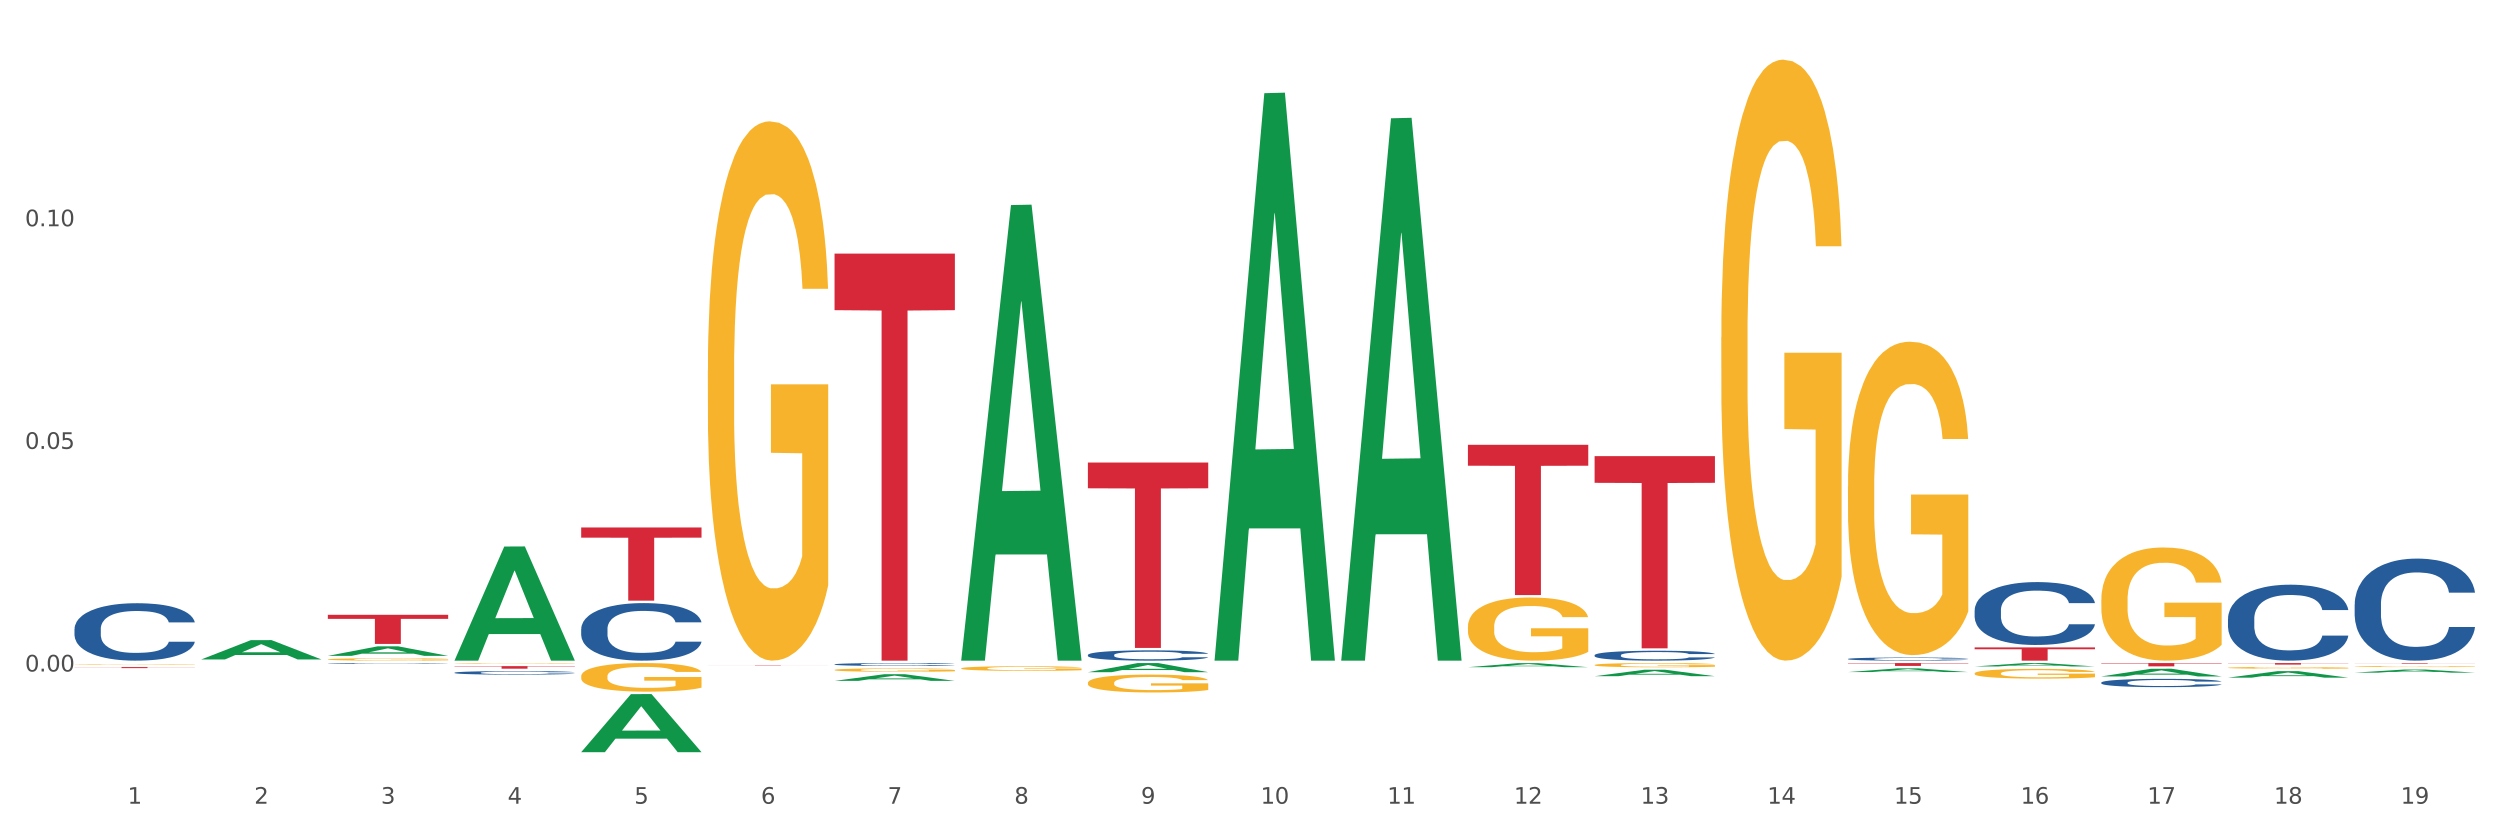 <?xml version="1.0" encoding="utf-8" standalone="no"?>
<!DOCTYPE svg PUBLIC "-//W3C//DTD SVG 1.1//EN"
  "http://www.w3.org/Graphics/SVG/1.1/DTD/svg11.dtd">
<svg xmlns:xlink="http://www.w3.org/1999/xlink" width="1080pt" height="360pt" viewBox="0 0 1080 360" xmlns="http://www.w3.org/2000/svg" version="1.1">
 <rect x="0" y="0" width="1080" height="360" fill="#333333" stroke="none"/>
 <defs>
  <style type="text/css">*{stroke-linejoin: round; stroke-linecap: butt}</style>
 </defs>
 <g id="figure_1">
  <g id="patch_1">
   <path d="M 0 360 
L 1080 360 
L 1080 0 
L 0 0 
z
" style="fill: #ffffff; stroke: #ffffff; stroke-linejoin: miter"/>
  </g>
  <g id="axes_1">
   <g id="matplotlib.axis_1">
    <g id="xtick_1">
     <g id="text_1">
      <!-- 1 -->
      <g style="fill: #4d4d4d" transform="translate(55.115 347.204) scale(0.096 -0.096)">
       <defs>
        <path id="DejaVuSans-31" d="M 794 531 
L 1825 531 
L 1825 4091 
L 703 3866 
L 703 4441 
L 1819 4666 
L 2450 4666 
L 2450 531 
L 3481 531 
L 3481 0 
L 794 0 
L 794 531 
z
" transform="scale(0.016)"/>
       </defs>
       <use xlink:href="#DejaVuSans-31"/>
      </g>
     </g>
    </g>
    <g id="xtick_2">
     <g id="text_2">
      <!-- 2 -->
      <g style="fill: #4d4d4d" transform="translate(109.839 347.204) scale(0.096 -0.096)">
       <defs>
        <path id="DejaVuSans-32" d="M 1228 531 
L 3431 531 
L 3431 0 
L 469 0 
L 469 531 
Q 828 903 1448 1529 
Q 2069 2156 2228 2338 
Q 2531 2678 2651 2914 
Q 2772 3150 2772 3378 
Q 2772 3750 2511 3984 
Q 2250 4219 1831 4219 
Q 1534 4219 1204 4116 
Q 875 4013 500 3803 
L 500 4441 
Q 881 4594 1212 4672 
Q 1544 4750 1819 4750 
Q 2544 4750 2975 4387 
Q 3406 4025 3406 3419 
Q 3406 3131 3298 2873 
Q 3191 2616 2906 2266 
Q 2828 2175 2409 1742 
Q 1991 1309 1228 531 
z
" transform="scale(0.016)"/>
       </defs>
       <use xlink:href="#DejaVuSans-32"/>
      </g>
     </g>
    </g>
    <g id="xtick_3">
     <g id="text_3">
      <!-- 3 -->
      <g style="fill: #4d4d4d" transform="translate(164.564 347.204) scale(0.096 -0.096)">
       <defs>
        <path id="DejaVuSans-33" d="M 2597 2516 
Q 3050 2419 3304 2112 
Q 3559 1806 3559 1356 
Q 3559 666 3084 287 
Q 2609 -91 1734 -91 
Q 1441 -91 1130 -33 
Q 819 25 488 141 
L 488 750 
Q 750 597 1062 519 
Q 1375 441 1716 441 
Q 2309 441 2620 675 
Q 2931 909 2931 1356 
Q 2931 1769 2642 2001 
Q 2353 2234 1838 2234 
L 1294 2234 
L 1294 2753 
L 1863 2753 
Q 2328 2753 2575 2939 
Q 2822 3125 2822 3475 
Q 2822 3834 2567 4026 
Q 2313 4219 1838 4219 
Q 1578 4219 1281 4162 
Q 984 4106 628 3988 
L 628 4550 
Q 988 4650 1302 4700 
Q 1616 4750 1894 4750 
Q 2613 4750 3031 4423 
Q 3450 4097 3450 3541 
Q 3450 3153 3228 2886 
Q 3006 2619 2597 2516 
z
" transform="scale(0.016)"/>
       </defs>
       <use xlink:href="#DejaVuSans-33"/>
      </g>
     </g>
    </g>
    <g id="xtick_4">
     <g id="text_4">
      <!-- 4 -->
      <g style="fill: #4d4d4d" transform="translate(219.288 347.204) scale(0.096 -0.096)">
       <defs>
        <path id="DejaVuSans-34" d="M 2419 4116 
L 825 1625 
L 2419 1625 
L 2419 4116 
z
M 2253 4666 
L 3047 4666 
L 3047 1625 
L 3713 1625 
L 3713 1100 
L 3047 1100 
L 3047 0 
L 2419 0 
L 2419 1100 
L 313 1100 
L 313 1709 
L 2253 4666 
z
" transform="scale(0.016)"/>
       </defs>
       <use xlink:href="#DejaVuSans-34"/>
      </g>
     </g>
    </g>
    <g id="xtick_5">
     <g id="text_5">
      <!-- 5 -->
      <g style="fill: #4d4d4d" transform="translate(274.012 347.204) scale(0.096 -0.096)">
       <defs>
        <path id="DejaVuSans-35" d="M 691 4666 
L 3169 4666 
L 3169 4134 
L 1269 4134 
L 1269 2991 
Q 1406 3038 1543 3061 
Q 1681 3084 1819 3084 
Q 2600 3084 3056 2656 
Q 3513 2228 3513 1497 
Q 3513 744 3044 326 
Q 2575 -91 1722 -91 
Q 1428 -91 1123 -41 
Q 819 9 494 109 
L 494 744 
Q 775 591 1075 516 
Q 1375 441 1709 441 
Q 2250 441 2565 725 
Q 2881 1009 2881 1497 
Q 2881 1984 2565 2268 
Q 2250 2553 1709 2553 
Q 1456 2553 1204 2497 
Q 953 2441 691 2322 
L 691 4666 
z
" transform="scale(0.016)"/>
       </defs>
       <use xlink:href="#DejaVuSans-35"/>
      </g>
     </g>
    </g>
    <g id="xtick_6">
     <g id="text_6">
      <!-- 6 -->
      <g style="fill: #4d4d4d" transform="translate(328.736 347.204) scale(0.096 -0.096)">
       <defs>
        <path id="DejaVuSans-36" d="M 2113 2584 
Q 1688 2584 1439 2293 
Q 1191 2003 1191 1497 
Q 1191 994 1439 701 
Q 1688 409 2113 409 
Q 2538 409 2786 701 
Q 3034 994 3034 1497 
Q 3034 2003 2786 2293 
Q 2538 2584 2113 2584 
z
M 3366 4563 
L 3366 3988 
Q 3128 4100 2886 4159 
Q 2644 4219 2406 4219 
Q 1781 4219 1451 3797 
Q 1122 3375 1075 2522 
Q 1259 2794 1537 2939 
Q 1816 3084 2150 3084 
Q 2853 3084 3261 2657 
Q 3669 2231 3669 1497 
Q 3669 778 3244 343 
Q 2819 -91 2113 -91 
Q 1303 -91 875 529 
Q 447 1150 447 2328 
Q 447 3434 972 4092 
Q 1497 4750 2381 4750 
Q 2619 4750 2861 4703 
Q 3103 4656 3366 4563 
z
" transform="scale(0.016)"/>
       </defs>
       <use xlink:href="#DejaVuSans-36"/>
      </g>
     </g>
    </g>
    <g id="xtick_7">
     <g id="text_7">
      <!-- 7 -->
      <g style="fill: #4d4d4d" transform="translate(383.461 347.204) scale(0.096 -0.096)">
       <defs>
        <path id="DejaVuSans-37" d="M 525 4666 
L 3525 4666 
L 3525 4397 
L 1831 0 
L 1172 0 
L 2766 4134 
L 525 4134 
L 525 4666 
z
" transform="scale(0.016)"/>
       </defs>
       <use xlink:href="#DejaVuSans-37"/>
      </g>
     </g>
    </g>
    <g id="xtick_8">
     <g id="text_8">
      <!-- 8 -->
      <g style="fill: #4d4d4d" transform="translate(438.185 347.204) scale(0.096 -0.096)">
       <defs>
        <path id="DejaVuSans-38" d="M 2034 2216 
Q 1584 2216 1326 1975 
Q 1069 1734 1069 1313 
Q 1069 891 1326 650 
Q 1584 409 2034 409 
Q 2484 409 2743 651 
Q 3003 894 3003 1313 
Q 3003 1734 2745 1975 
Q 2488 2216 2034 2216 
z
M 1403 2484 
Q 997 2584 770 2862 
Q 544 3141 544 3541 
Q 544 4100 942 4425 
Q 1341 4750 2034 4750 
Q 2731 4750 3128 4425 
Q 3525 4100 3525 3541 
Q 3525 3141 3298 2862 
Q 3072 2584 2669 2484 
Q 3125 2378 3379 2068 
Q 3634 1759 3634 1313 
Q 3634 634 3220 271 
Q 2806 -91 2034 -91 
Q 1263 -91 848 271 
Q 434 634 434 1313 
Q 434 1759 690 2068 
Q 947 2378 1403 2484 
z
M 1172 3481 
Q 1172 3119 1398 2916 
Q 1625 2713 2034 2713 
Q 2441 2713 2670 2916 
Q 2900 3119 2900 3481 
Q 2900 3844 2670 4047 
Q 2441 4250 2034 4250 
Q 1625 4250 1398 4047 
Q 1172 3844 1172 3481 
z
" transform="scale(0.016)"/>
       </defs>
       <use xlink:href="#DejaVuSans-38"/>
      </g>
     </g>
    </g>
    <g id="xtick_9">
     <g id="text_9">
      <!-- 9 -->
      <g style="fill: #4d4d4d" transform="translate(492.909 347.204) scale(0.096 -0.096)">
       <defs>
        <path id="DejaVuSans-39" d="M 703 97 
L 703 672 
Q 941 559 1184 500 
Q 1428 441 1663 441 
Q 2288 441 2617 861 
Q 2947 1281 2994 2138 
Q 2813 1869 2534 1725 
Q 2256 1581 1919 1581 
Q 1219 1581 811 2004 
Q 403 2428 403 3163 
Q 403 3881 828 4315 
Q 1253 4750 1959 4750 
Q 2769 4750 3195 4129 
Q 3622 3509 3622 2328 
Q 3622 1225 3098 567 
Q 2575 -91 1691 -91 
Q 1453 -91 1209 -44 
Q 966 3 703 97 
z
M 1959 2075 
Q 2384 2075 2632 2365 
Q 2881 2656 2881 3163 
Q 2881 3666 2632 3958 
Q 2384 4250 1959 4250 
Q 1534 4250 1286 3958 
Q 1038 3666 1038 3163 
Q 1038 2656 1286 2365 
Q 1534 2075 1959 2075 
z
" transform="scale(0.016)"/>
       </defs>
       <use xlink:href="#DejaVuSans-39"/>
      </g>
     </g>
    </g>
    <g id="xtick_10">
     <g id="text_10">
      <!-- 10 -->
      <g style="fill: #4d4d4d" transform="translate(544.58 347.204) scale(0.096 -0.096)">
       <defs>
        <path id="DejaVuSans-30" d="M 2034 4250 
Q 1547 4250 1301 3770 
Q 1056 3291 1056 2328 
Q 1056 1369 1301 889 
Q 1547 409 2034 409 
Q 2525 409 2770 889 
Q 3016 1369 3016 2328 
Q 3016 3291 2770 3770 
Q 2525 4250 2034 4250 
z
M 2034 4750 
Q 2819 4750 3233 4129 
Q 3647 3509 3647 2328 
Q 3647 1150 3233 529 
Q 2819 -91 2034 -91 
Q 1250 -91 836 529 
Q 422 1150 422 2328 
Q 422 3509 836 4129 
Q 1250 4750 2034 4750 
z
" transform="scale(0.016)"/>
       </defs>
       <use xlink:href="#DejaVuSans-31"/>
       <use xlink:href="#DejaVuSans-30" transform="translate(63.623 0)"/>
      </g>
     </g>
    </g>
    <g id="xtick_11">
     <g id="text_11">
      <!-- 11 -->
      <g style="fill: #4d4d4d" transform="translate(599.304 347.204) scale(0.096 -0.096)">
       <use xlink:href="#DejaVuSans-31"/>
       <use xlink:href="#DejaVuSans-31" transform="translate(63.623 0)"/>
      </g>
     </g>
    </g>
    <g id="xtick_12">
     <g id="text_12">
      <!-- 12 -->
      <g style="fill: #4d4d4d" transform="translate(654.028 347.204) scale(0.096 -0.096)">
       <use xlink:href="#DejaVuSans-31"/>
       <use xlink:href="#DejaVuSans-32" transform="translate(63.623 0)"/>
      </g>
     </g>
    </g>
    <g id="xtick_13">
     <g id="text_13">
      <!-- 13 -->
      <g style="fill: #4d4d4d" transform="translate(708.752 347.204) scale(0.096 -0.096)">
       <use xlink:href="#DejaVuSans-31"/>
       <use xlink:href="#DejaVuSans-33" transform="translate(63.623 0)"/>
      </g>
     </g>
    </g>
    <g id="xtick_14">
     <g id="text_14">
      <!-- 14 -->
      <g style="fill: #4d4d4d" transform="translate(763.477 347.204) scale(0.096 -0.096)">
       <use xlink:href="#DejaVuSans-31"/>
       <use xlink:href="#DejaVuSans-34" transform="translate(63.623 0)"/>
      </g>
     </g>
    </g>
    <g id="xtick_15">
     <g id="text_15">
      <!-- 15 -->
      <g style="fill: #4d4d4d" transform="translate(818.201 347.204) scale(0.096 -0.096)">
       <use xlink:href="#DejaVuSans-31"/>
       <use xlink:href="#DejaVuSans-35" transform="translate(63.623 0)"/>
      </g>
     </g>
    </g>
    <g id="xtick_16">
     <g id="text_16">
      <!-- 16 -->
      <g style="fill: #4d4d4d" transform="translate(872.925 347.204) scale(0.096 -0.096)">
       <use xlink:href="#DejaVuSans-31"/>
       <use xlink:href="#DejaVuSans-36" transform="translate(63.623 0)"/>
      </g>
     </g>
    </g>
    <g id="xtick_17">
     <g id="text_17">
      <!-- 17 -->
      <g style="fill: #4d4d4d" transform="translate(927.649 347.204) scale(0.096 -0.096)">
       <use xlink:href="#DejaVuSans-31"/>
       <use xlink:href="#DejaVuSans-37" transform="translate(63.623 0)"/>
      </g>
     </g>
    </g>
    <g id="xtick_18">
     <g id="text_18">
      <!-- 18 -->
      <g style="fill: #4d4d4d" transform="translate(982.374 347.204) scale(0.096 -0.096)">
       <use xlink:href="#DejaVuSans-31"/>
       <use xlink:href="#DejaVuSans-38" transform="translate(63.623 0)"/>
      </g>
     </g>
    </g>
    <g id="xtick_19">
     <g id="text_19">
      <!-- 19 -->
      <g style="fill: #4d4d4d" transform="translate(1037.098 347.204) scale(0.096 -0.096)">
       <use xlink:href="#DejaVuSans-31"/>
       <use xlink:href="#DejaVuSans-39" transform="translate(63.623 0)"/>
      </g>
     </g>
    </g>
    <g id="xtick_20"/>
    <g id="xtick_21"/>
    <g id="xtick_22"/>
    <g id="xtick_23"/>
    <g id="xtick_24"/>
    <g id="xtick_25"/>
    <g id="xtick_26"/>
    <g id="xtick_27"/>
    <g id="xtick_28"/>
    <g id="xtick_29"/>
    <g id="xtick_30"/>
    <g id="xtick_31"/>
    <g id="xtick_32"/>
    <g id="xtick_33"/>
    <g id="xtick_34"/>
    <g id="xtick_35"/>
    <g id="xtick_36"/>
    <g id="xtick_37"/>
   </g>
   <g id="matplotlib.axis_2">
    <g id="ytick_1">
     <g id="text_20">
      <!-- 0.00 -->
      <g style="fill: #4d4d4d" transform="translate(10.8 290.09) scale(0.096 -0.096)">
       <defs>
        <path id="DejaVuSans-2e" d="M 684 794 
L 1344 794 
L 1344 0 
L 684 0 
L 684 794 
z
" transform="scale(0.016)"/>
       </defs>
       <use xlink:href="#DejaVuSans-30"/>
       <use xlink:href="#DejaVuSans-2e" transform="translate(63.623 0)"/>
       <use xlink:href="#DejaVuSans-30" transform="translate(95.41 0)"/>
       <use xlink:href="#DejaVuSans-30" transform="translate(159.033 0)"/>
      </g>
     </g>
    </g>
    <g id="ytick_2">
     <g id="text_21">
      <!-- 0.05 -->
      <g style="fill: #4d4d4d" transform="translate(10.8 193.916) scale(0.096 -0.096)">
       <use xlink:href="#DejaVuSans-30"/>
       <use xlink:href="#DejaVuSans-2e" transform="translate(63.623 0)"/>
       <use xlink:href="#DejaVuSans-30" transform="translate(95.41 0)"/>
       <use xlink:href="#DejaVuSans-35" transform="translate(159.033 0)"/>
      </g>
     </g>
    </g>
    <g id="ytick_3">
     <g id="text_22">
      <!-- 0.10 -->
      <g style="fill: #4d4d4d" transform="translate(10.8 97.742) scale(0.096 -0.096)">
       <use xlink:href="#DejaVuSans-30"/>
       <use xlink:href="#DejaVuSans-2e" transform="translate(63.623 0)"/>
       <use xlink:href="#DejaVuSans-31" transform="translate(95.41 0)"/>
       <use xlink:href="#DejaVuSans-30" transform="translate(159.033 0)"/>
      </g>
     </g>
    </g>
    <g id="ytick_4"/>
    <g id="ytick_5"/>
    <g id="ytick_6"/>
    <g id="ytick_7"/>
   </g>
   <g id="PolyCollection_1">
    <path d="M 634.142 192.163 
L 686.13 192.163 
L 686.13 201.183 
L 665.68 201.244 
L 665.68 257.074 
L 654.469 257.074 
L 654.469 201.244 
L 634.142 201.183 
L 634.142 192.224 
L 634.142 192.163 
z
" clip-path="url(#pda86f8bae1)" style="fill: #d62839"/>
    <path d="M 469.969 199.813 
L 521.957 199.813 
L 521.957 210.942 
L 501.507 211.017 
L 501.507 279.901 
L 490.296 279.901 
L 490.296 211.017 
L 469.969 210.942 
L 469.969 199.888 
L 469.969 199.813 
z
" clip-path="url(#pda86f8bae1)" style="fill: #d62839"/>
    <path d="M 360.521 109.552 
L 412.509 109.552 
L 412.509 133.989 
L 392.058 134.154 
L 392.058 285.4 
L 380.848 285.4 
L 380.848 134.154 
L 360.521 133.989 
L 360.521 109.717 
L 360.521 109.552 
z
" clip-path="url(#pda86f8bae1)" style="fill: #d62839"/>
    <path d="M 305.796 287.279 
L 357.784 287.279 
L 357.784 287.299 
L 337.334 287.299 
L 337.334 287.423 
L 326.123 287.423 
L 326.123 287.299 
L 305.796 287.299 
L 305.796 287.279 
L 305.796 287.279 
z
" clip-path="url(#pda86f8bae1)" style="fill: #d62839"/>
    <path d="M 251.072 227.874 
L 303.06 227.874 
L 303.06 232.268 
L 282.61 232.298 
L 282.61 259.494 
L 271.399 259.494 
L 271.399 232.298 
L 251.072 232.268 
L 251.072 227.904 
L 251.072 227.874 
z
" clip-path="url(#pda86f8bae1)" style="fill: #d62839"/>
    <path d="M 196.348 287.767 
L 248.336 287.767 
L 248.336 287.921 
L 227.886 287.922 
L 227.886 288.875 
L 216.675 288.875 
L 216.675 287.922 
L 196.348 287.921 
L 196.348 287.768 
L 196.348 287.767 
z
" clip-path="url(#pda86f8bae1)" style="fill: #d62839"/>
    <path d="M 141.624 265.601 
L 193.612 265.601 
L 193.612 267.348 
L 173.161 267.36 
L 173.161 278.176 
L 161.951 278.176 
L 161.951 267.36 
L 141.624 267.348 
L 141.624 265.612 
L 141.624 265.601 
z
" clip-path="url(#pda86f8bae1)" style="fill: #d62839"/>
    <path d="M 32.175 288.175 
L 84.163 288.175 
L 84.163 288.239 
L 63.713 288.239 
L 63.713 288.633 
L 52.502 288.633 
L 52.502 288.239 
L 32.175 288.239 
L 32.175 288.175 
L 32.175 288.175 
z
" clip-path="url(#pda86f8bae1)" style="fill: #d62839"/>
    <path d="M 688.866 197.04 
L 740.854 197.04 
L 740.854 208.579 
L 720.404 208.657 
L 720.404 280.073 
L 709.193 280.073 
L 709.193 208.657 
L 688.866 208.579 
L 688.866 197.118 
L 688.866 197.04 
z
" clip-path="url(#pda86f8bae1)" style="fill: #d62839"/>
    <path d="M 798.315 286.443 
L 850.303 286.443 
L 850.303 286.615 
L 829.853 286.616 
L 829.853 287.685 
L 818.642 287.685 
L 818.642 286.616 
L 798.315 286.615 
L 798.315 286.444 
L 798.315 286.443 
z
" clip-path="url(#pda86f8bae1)" style="fill: #d62839"/>
    <path d="M 1017.212 286.443 
L 1069.2 286.443 
L 1069.2 286.48 
L 1048.75 286.48 
L 1048.75 286.708 
L 1037.539 286.708 
L 1037.539 286.48 
L 1017.212 286.48 
L 1017.212 286.443 
L 1017.212 286.443 
z
" clip-path="url(#pda86f8bae1)" style="fill: #d62839"/>
    <path d="M 962.488 286.443 
L 1014.476 286.443 
L 1014.476 286.533 
L 994.025 286.534 
L 994.025 287.095 
L 982.815 287.095 
L 982.815 286.534 
L 962.488 286.533 
L 962.488 286.443 
L 962.488 286.443 
z
" clip-path="url(#pda86f8bae1)" style="fill: #d62839"/>
    <path d="M 853.039 279.676 
L 905.027 279.676 
L 905.027 280.472 
L 884.577 280.477 
L 884.577 285.4 
L 873.366 285.4 
L 873.366 280.477 
L 853.039 280.472 
L 853.039 279.682 
L 853.039 279.676 
z
" clip-path="url(#pda86f8bae1)" style="fill: #d62839"/>
    <path d="M 907.763 286.443 
L 959.751 286.443 
L 959.751 286.64 
L 939.301 286.641 
L 939.301 287.863 
L 928.09 287.863 
L 928.09 286.641 
L 907.763 286.64 
L 907.763 286.444 
L 907.763 286.443 
z
" clip-path="url(#pda86f8bae1)" style="fill: #d62839"/>
    <path d="M 141.624 284.851 
L 141.685 284.85 
L 141.685 284.816 
L 141.808 284.787 
L 142.421 284.717 
L 143.342 284.66 
L 144.017 284.629 
L 144.693 284.604 
L 145.49 284.578 
L 146.472 284.552 
L 148.252 284.514 
L 149.357 284.495 
L 150.708 284.474 
L 153.163 284.444 
L 154.943 284.427 
L 156.784 284.413 
L 159.792 284.397 
L 161.756 284.389 
L 163.843 284.384 
L 166.359 284.38 
L 168.262 284.379 
L 172.436 284.382 
L 175.996 284.39 
L 177.714 284.397 
L 179.924 284.408 
L 181.09 284.415 
L 182.993 284.43 
L 184.957 284.45 
L 186.308 284.467 
L 188.333 284.498 
L 189.867 284.53 
L 191.279 284.569 
L 192.016 284.596 
L 192.568 284.621 
L 193.059 284.65 
L 193.55 284.696 
L 182.502 284.696 
L 182.072 284.663 
L 181.397 284.633 
L 180.415 284.603 
L 179.556 284.584 
L 178.083 284.561 
L 176.732 284.546 
L 175.321 284.535 
L 173.602 284.525 
L 172.252 284.521 
L 170.349 284.517 
L 166.605 284.518 
L 164.088 284.525 
L 162.37 284.535 
L 161.265 284.543 
L 160.283 284.552 
L 159.178 284.565 
L 157.889 284.585 
L 156.968 284.603 
L 156.048 284.625 
L 155.311 284.647 
L 154.636 284.674 
L 154.083 284.702 
L 153.654 284.73 
L 153.286 284.766 
L 152.979 284.825 
L 152.979 284.952 
L 153.101 284.981 
L 153.408 285.019 
L 153.777 285.048 
L 154.39 285.083 
L 154.943 285.106 
L 155.986 285.14 
L 157.152 285.168 
L 158.073 285.185 
L 158.994 285.2 
L 160.59 285.221 
L 162.37 285.238 
L 163.904 285.248 
L 165.991 285.257 
L 167.403 285.261 
L 168.63 285.263 
L 171.638 285.263 
L 173.786 285.26 
L 176.18 285.254 
L 178.021 285.245 
L 179.556 285.235 
L 181.274 285.218 
L 182.379 285.202 
L 182.379 285.007 
L 168.876 285.006 
L 168.876 284.877 
L 193.612 284.877 
L 193.612 285.257 
L 192.568 285.277 
L 191.402 285.295 
L 190.174 285.31 
L 188.333 285.33 
L 186.123 285.349 
L 184.159 285.362 
L 182.072 285.373 
L 179.617 285.383 
L 176.425 285.392 
L 174.461 285.396 
L 172.006 285.399 
L 169.121 285.4 
L 166.605 285.398 
L 164.15 285.393 
L 161.572 285.385 
L 159.055 285.373 
L 157.152 285.361 
L 155.25 285.346 
L 153.224 285.326 
L 151.628 285.308 
L 150.401 285.291 
L 149.05 285.269 
L 147.577 285.241 
L 146.472 285.216 
L 145.49 285.19 
L 144.447 285.157 
L 143.71 285.128 
L 142.974 285.091 
L 142.544 285.064 
L 142.053 285.022 
L 141.685 284.964 
L 141.624 284.851 
z
" clip-path="url(#pda86f8bae1)" style="fill: #f7b32b"/>
    <path d="M 32.175 286.997 
L 32.236 286.997 
L 32.236 286.988 
L 32.359 286.981 
L 32.973 286.964 
L 33.894 286.95 
L 34.569 286.942 
L 35.244 286.936 
L 36.042 286.93 
L 37.024 286.923 
L 38.804 286.914 
L 39.909 286.909 
L 41.259 286.904 
L 43.714 286.897 
L 45.494 286.893 
L 47.336 286.889 
L 50.343 286.885 
L 52.307 286.883 
L 54.394 286.882 
L 56.911 286.881 
L 58.814 286.881 
L 62.987 286.881 
L 66.547 286.883 
L 68.266 286.885 
L 70.476 286.888 
L 71.642 286.89 
L 73.544 286.893 
L 75.509 286.898 
L 76.859 286.902 
L 78.884 286.91 
L 80.419 286.918 
L 81.831 286.927 
L 82.567 286.934 
L 83.12 286.94 
L 83.611 286.947 
L 84.102 286.959 
L 73.053 286.959 
L 72.624 286.951 
L 71.949 286.943 
L 70.967 286.936 
L 70.107 286.931 
L 68.634 286.925 
L 67.284 286.922 
L 65.872 286.919 
L 64.153 286.917 
L 62.803 286.916 
L 60.9 286.915 
L 57.156 286.915 
L 54.64 286.917 
L 52.921 286.919 
L 51.816 286.921 
L 50.834 286.923 
L 49.729 286.927 
L 48.44 286.931 
L 47.52 286.936 
L 46.599 286.941 
L 45.863 286.947 
L 45.187 286.953 
L 44.635 286.96 
L 44.205 286.967 
L 43.837 286.976 
L 43.53 286.99 
L 43.53 287.022 
L 43.653 287.029 
L 43.96 287.038 
L 44.328 287.046 
L 44.942 287.054 
L 45.494 287.06 
L 46.538 287.068 
L 47.704 287.075 
L 48.625 287.079 
L 49.545 287.083 
L 51.141 287.088 
L 52.921 287.092 
L 54.456 287.095 
L 56.542 287.097 
L 57.954 287.098 
L 59.182 287.098 
L 62.189 287.098 
L 64.338 287.098 
L 66.731 287.096 
L 68.573 287.094 
L 70.107 287.091 
L 71.826 287.087 
L 72.931 287.083 
L 72.931 287.035 
L 59.427 287.035 
L 59.427 287.003 
L 84.163 287.003 
L 84.163 287.097 
L 83.12 287.102 
L 81.953 287.106 
L 80.726 287.11 
L 78.884 287.115 
L 76.675 287.119 
L 74.711 287.123 
L 72.624 287.125 
L 70.169 287.128 
L 66.977 287.13 
L 65.013 287.131 
L 62.558 287.132 
L 59.673 287.132 
L 57.156 287.132 
L 54.701 287.13 
L 52.123 287.128 
L 49.607 287.125 
L 47.704 287.122 
L 45.801 287.119 
L 43.776 287.114 
L 42.18 287.109 
L 40.952 287.105 
L 39.602 287.1 
L 38.129 287.093 
L 37.024 287.087 
L 36.042 287.08 
L 34.998 287.072 
L 34.262 287.065 
L 33.525 287.056 
L 33.096 287.049 
L 32.605 287.039 
L 32.236 287.025 
L 32.175 286.997 
z
" clip-path="url(#pda86f8bae1)" style="fill: #f7b32b"/>
    <path d="M 415.245 288.737 
L 415.306 288.735 
L 415.306 288.67 
L 415.429 288.613 
L 416.043 288.477 
L 416.964 288.364 
L 417.639 288.303 
L 418.314 288.254 
L 419.112 288.205 
L 420.094 288.154 
L 421.874 288.079 
L 422.979 288.041 
L 424.329 288.001 
L 426.784 287.943 
L 428.564 287.91 
L 430.406 287.882 
L 433.413 287.85 
L 435.377 287.835 
L 437.464 287.824 
L 439.981 287.817 
L 441.883 287.815 
L 446.057 287.821 
L 449.617 287.837 
L 451.336 287.85 
L 453.545 287.872 
L 454.712 287.886 
L 456.614 287.915 
L 458.579 287.954 
L 459.929 287.986 
L 461.954 288.048 
L 463.489 288.11 
L 464.901 288.187 
L 465.637 288.24 
L 466.19 288.289 
L 466.681 288.345 
L 467.172 288.435 
L 456.123 288.435 
L 455.694 288.371 
L 455.019 288.311 
L 454.036 288.252 
L 453.177 288.216 
L 451.704 288.17 
L 450.354 288.141 
L 448.942 288.119 
L 447.223 288.101 
L 445.873 288.092 
L 443.97 288.085 
L 440.226 288.087 
L 437.71 288.101 
L 435.991 288.119 
L 434.886 288.136 
L 433.904 288.154 
L 432.799 288.179 
L 431.51 288.218 
L 430.59 288.252 
L 429.669 288.296 
L 428.932 288.34 
L 428.257 288.391 
L 427.705 288.446 
L 427.275 288.502 
L 426.907 288.571 
L 426.6 288.686 
L 426.6 288.936 
L 426.723 288.992 
L 427.03 289.067 
L 427.398 289.123 
L 428.012 289.191 
L 428.564 289.236 
L 429.608 289.302 
L 430.774 289.357 
L 431.695 289.391 
L 432.615 289.42 
L 434.211 289.461 
L 435.991 289.493 
L 437.526 289.513 
L 439.612 289.532 
L 441.024 289.539 
L 442.252 289.543 
L 445.259 289.543 
L 447.408 289.537 
L 449.801 289.524 
L 451.643 289.508 
L 453.177 289.488 
L 454.896 289.455 
L 456.001 289.424 
L 456.001 289.043 
L 442.497 289.041 
L 442.497 288.788 
L 467.233 288.788 
L 467.233 289.532 
L 466.19 289.57 
L 465.023 289.604 
L 463.796 289.635 
L 461.954 289.674 
L 459.745 289.71 
L 457.781 289.736 
L 455.694 289.758 
L 453.239 289.778 
L 450.047 289.796 
L 448.083 289.803 
L 445.628 289.809 
L 442.743 289.81 
L 440.226 289.807 
L 437.771 289.798 
L 435.193 289.781 
L 432.677 289.758 
L 430.774 289.734 
L 428.871 289.705 
L 426.846 289.666 
L 425.25 289.63 
L 424.022 289.597 
L 422.672 289.555 
L 421.199 289.501 
L 420.094 289.451 
L 419.112 289.4 
L 418.068 289.335 
L 417.332 289.278 
L 416.595 289.207 
L 416.166 289.154 
L 415.675 289.072 
L 415.306 288.958 
L 415.245 288.737 
z
" clip-path="url(#pda86f8bae1)" style="fill: #f7b32b"/>
    <path d="M 469.969 294.999 
L 470.031 294.992 
L 470.031 294.738 
L 470.153 294.519 
L 470.767 293.99 
L 471.688 293.553 
L 472.363 293.32 
L 473.038 293.13 
L 473.836 292.94 
L 474.818 292.742 
L 476.598 292.453 
L 477.703 292.305 
L 479.053 292.15 
L 481.508 291.924 
L 483.288 291.797 
L 485.13 291.692 
L 488.137 291.565 
L 490.102 291.508 
L 492.188 291.466 
L 494.705 291.438 
L 496.608 291.431 
L 500.781 291.452 
L 504.341 291.515 
L 506.06 291.565 
L 508.27 291.649 
L 509.436 291.706 
L 511.339 291.819 
L 513.303 291.967 
L 514.653 292.094 
L 516.679 292.333 
L 518.213 292.573 
L 519.625 292.869 
L 520.361 293.074 
L 520.914 293.264 
L 521.405 293.483 
L 521.896 293.828 
L 510.848 293.828 
L 510.418 293.581 
L 509.743 293.349 
L 508.761 293.123 
L 507.901 292.982 
L 506.428 292.806 
L 505.078 292.693 
L 503.666 292.608 
L 501.948 292.538 
L 500.597 292.503 
L 498.695 292.474 
L 494.95 292.481 
L 492.434 292.538 
L 490.715 292.608 
L 489.61 292.672 
L 488.628 292.742 
L 487.524 292.841 
L 486.235 292.989 
L 485.314 293.123 
L 484.393 293.292 
L 483.657 293.462 
L 482.982 293.659 
L 482.429 293.87 
L 481.999 294.089 
L 481.631 294.357 
L 481.324 294.801 
L 481.324 295.767 
L 481.447 295.986 
L 481.754 296.275 
L 482.122 296.494 
L 482.736 296.754 
L 483.288 296.931 
L 484.332 297.185 
L 485.498 297.396 
L 486.419 297.53 
L 487.339 297.643 
L 488.935 297.798 
L 490.715 297.925 
L 492.25 298.002 
L 494.337 298.073 
L 495.748 298.101 
L 496.976 298.115 
L 499.984 298.115 
L 502.132 298.094 
L 504.526 298.045 
L 506.367 297.981 
L 507.901 297.904 
L 509.62 297.777 
L 510.725 297.657 
L 510.725 296.183 
L 497.221 296.176 
L 497.221 295.196 
L 521.957 295.196 
L 521.957 298.073 
L 520.914 298.221 
L 519.748 298.355 
L 518.52 298.475 
L 516.679 298.623 
L 514.469 298.764 
L 512.505 298.863 
L 510.418 298.947 
L 507.963 299.025 
L 504.771 299.095 
L 502.807 299.124 
L 500.352 299.145 
L 497.467 299.152 
L 494.95 299.138 
L 492.495 299.102 
L 489.917 299.039 
L 487.401 298.947 
L 485.498 298.856 
L 483.595 298.743 
L 481.57 298.595 
L 479.974 298.454 
L 478.746 298.327 
L 477.396 298.165 
L 475.923 297.953 
L 474.818 297.763 
L 473.836 297.565 
L 472.793 297.311 
L 472.056 297.093 
L 471.32 296.818 
L 470.89 296.613 
L 470.399 296.296 
L 470.031 295.852 
L 469.969 294.999 
z
" clip-path="url(#pda86f8bae1)" style="fill: #f7b32b"/>
    <path d="M 688.866 287.289 
L 688.928 287.287 
L 688.928 287.227 
L 689.05 287.175 
L 689.664 287.05 
L 690.585 286.946 
L 691.26 286.891 
L 691.935 286.846 
L 692.733 286.801 
L 693.715 286.754 
L 695.495 286.685 
L 696.6 286.65 
L 697.95 286.613 
L 700.406 286.56 
L 702.186 286.53 
L 704.027 286.505 
L 707.034 286.474 
L 708.999 286.461 
L 711.086 286.451 
L 713.602 286.444 
L 715.505 286.443 
L 719.679 286.448 
L 723.239 286.463 
L 724.957 286.474 
L 727.167 286.494 
L 728.333 286.508 
L 730.236 286.535 
L 732.2 286.57 
L 733.55 286.6 
L 735.576 286.657 
L 737.11 286.714 
L 738.522 286.784 
L 739.258 286.832 
L 739.811 286.877 
L 740.302 286.929 
L 740.793 287.011 
L 729.745 287.011 
L 729.315 286.953 
L 728.64 286.898 
L 727.658 286.844 
L 726.799 286.811 
L 725.325 286.769 
L 723.975 286.742 
L 722.563 286.722 
L 720.845 286.705 
L 719.494 286.697 
L 717.592 286.69 
L 713.848 286.692 
L 711.331 286.705 
L 709.612 286.722 
L 708.508 286.737 
L 707.526 286.754 
L 706.421 286.777 
L 705.132 286.812 
L 704.211 286.844 
L 703.29 286.884 
L 702.554 286.924 
L 701.879 286.971 
L 701.326 287.021 
L 700.897 287.073 
L 700.528 287.137 
L 700.221 287.242 
L 700.221 287.471 
L 700.344 287.523 
L 700.651 287.592 
L 701.019 287.643 
L 701.633 287.705 
L 702.186 287.747 
L 703.229 287.807 
L 704.395 287.857 
L 705.316 287.889 
L 706.237 287.916 
L 707.832 287.953 
L 709.612 287.983 
L 711.147 288.001 
L 713.234 288.018 
L 714.645 288.025 
L 715.873 288.028 
L 718.881 288.028 
L 721.029 288.023 
L 723.423 288.011 
L 725.264 287.996 
L 726.799 287.978 
L 728.517 287.948 
L 729.622 287.919 
L 729.622 287.57 
L 716.119 287.568 
L 716.119 287.336 
L 740.854 287.336 
L 740.854 288.018 
L 739.811 288.053 
L 738.645 288.085 
L 737.417 288.113 
L 735.576 288.148 
L 733.366 288.182 
L 731.402 288.205 
L 729.315 288.225 
L 726.86 288.244 
L 723.668 288.26 
L 721.704 288.267 
L 719.249 288.272 
L 716.364 288.274 
L 713.848 288.27 
L 711.392 288.262 
L 708.814 288.247 
L 706.298 288.225 
L 704.395 288.204 
L 702.492 288.177 
L 700.467 288.142 
L 698.871 288.108 
L 697.643 288.078 
L 696.293 288.04 
L 694.82 287.99 
L 693.715 287.944 
L 692.733 287.898 
L 691.69 287.837 
L 690.953 287.786 
L 690.217 287.72 
L 689.787 287.672 
L 689.296 287.597 
L 688.928 287.491 
L 688.866 287.289 
z
" clip-path="url(#pda86f8bae1)" style="fill: #f7b32b"/>
    <path d="M 634.142 270.724 
L 634.203 270.699 
L 634.203 269.802 
L 634.326 269.03 
L 634.94 267.161 
L 635.861 265.616 
L 636.536 264.794 
L 637.211 264.121 
L 638.009 263.449 
L 638.991 262.751 
L 640.771 261.729 
L 641.876 261.206 
L 643.226 260.658 
L 645.681 259.861 
L 647.461 259.412 
L 649.303 259.038 
L 652.31 258.59 
L 654.274 258.391 
L 656.361 258.241 
L 658.878 258.142 
L 660.781 258.117 
L 664.954 258.191 
L 668.514 258.416 
L 670.233 258.59 
L 672.443 258.889 
L 673.609 259.088 
L 675.512 259.487 
L 677.476 260.01 
L 678.826 260.459 
L 680.851 261.306 
L 682.386 262.153 
L 683.798 263.2 
L 684.534 263.922 
L 685.087 264.595 
L 685.578 265.367 
L 686.069 266.588 
L 675.02 266.588 
L 674.591 265.716 
L 673.916 264.894 
L 672.934 264.096 
L 672.074 263.598 
L 670.601 262.975 
L 669.251 262.577 
L 667.839 262.278 
L 666.121 262.028 
L 664.77 261.904 
L 662.867 261.804 
L 659.123 261.829 
L 656.607 262.028 
L 654.888 262.278 
L 653.783 262.502 
L 652.801 262.751 
L 651.696 263.1 
L 650.407 263.623 
L 649.487 264.096 
L 648.566 264.694 
L 647.83 265.292 
L 647.154 265.99 
L 646.602 266.738 
L 646.172 267.51 
L 645.804 268.457 
L 645.497 270.027 
L 645.497 273.44 
L 645.62 274.212 
L 645.927 275.234 
L 646.295 276.006 
L 646.909 276.928 
L 647.461 277.551 
L 648.505 278.448 
L 649.671 279.196 
L 650.592 279.669 
L 651.512 280.068 
L 653.108 280.616 
L 654.888 281.064 
L 656.423 281.339 
L 658.51 281.588 
L 659.921 281.687 
L 661.149 281.737 
L 664.156 281.737 
L 666.305 281.662 
L 668.698 281.488 
L 670.54 281.264 
L 672.074 280.99 
L 673.793 280.541 
L 674.898 280.118 
L 674.898 274.91 
L 661.394 274.885 
L 661.394 271.422 
L 686.13 271.422 
L 686.13 281.588 
L 685.087 282.111 
L 683.92 282.584 
L 682.693 283.008 
L 680.851 283.531 
L 678.642 284.03 
L 676.678 284.378 
L 674.591 284.677 
L 672.136 284.951 
L 668.944 285.201 
L 666.98 285.3 
L 664.525 285.375 
L 661.64 285.4 
L 659.123 285.35 
L 656.668 285.225 
L 654.09 285.001 
L 651.574 284.677 
L 649.671 284.353 
L 647.768 283.955 
L 645.743 283.432 
L 644.147 282.933 
L 642.919 282.485 
L 641.569 281.912 
L 640.096 281.164 
L 638.991 280.491 
L 638.009 279.794 
L 636.965 278.897 
L 636.229 278.124 
L 635.492 277.153 
L 635.063 276.43 
L 634.572 275.309 
L 634.203 273.739 
L 634.142 270.724 
z
" clip-path="url(#pda86f8bae1)" style="fill: #f7b32b"/>
    <path d="M 196.348 286.573 
L 196.409 286.573 
L 196.409 286.563 
L 196.532 286.555 
L 197.146 286.536 
L 198.066 286.52 
L 198.742 286.512 
L 199.417 286.505 
L 200.215 286.498 
L 201.197 286.49 
L 202.977 286.48 
L 204.082 286.475 
L 205.432 286.469 
L 207.887 286.461 
L 209.667 286.456 
L 211.508 286.452 
L 214.516 286.448 
L 216.48 286.445 
L 218.567 286.444 
L 221.084 286.443 
L 222.986 286.443 
L 227.16 286.443 
L 230.72 286.446 
L 232.439 286.448 
L 234.648 286.451 
L 235.815 286.453 
L 237.717 286.457 
L 239.681 286.462 
L 241.032 286.467 
L 243.057 286.476 
L 244.592 286.484 
L 246.003 286.495 
L 246.74 286.503 
L 247.292 286.51 
L 247.783 286.517 
L 248.275 286.53 
L 237.226 286.53 
L 236.797 286.521 
L 236.121 286.513 
L 235.139 286.504 
L 234.28 286.499 
L 232.807 286.493 
L 231.457 286.489 
L 230.045 286.486 
L 228.326 286.483 
L 226.976 286.482 
L 225.073 286.481 
L 221.329 286.481 
L 218.813 286.483 
L 217.094 286.486 
L 215.989 286.488 
L 215.007 286.49 
L 213.902 286.494 
L 212.613 286.499 
L 211.693 286.504 
L 210.772 286.511 
L 210.035 286.517 
L 209.36 286.524 
L 208.808 286.532 
L 208.378 286.54 
L 208.01 286.549 
L 207.703 286.566 
L 207.703 286.601 
L 207.826 286.609 
L 208.133 286.619 
L 208.501 286.627 
L 209.115 286.637 
L 209.667 286.643 
L 210.711 286.653 
L 211.877 286.66 
L 212.797 286.665 
L 213.718 286.669 
L 215.314 286.675 
L 217.094 286.68 
L 218.628 286.682 
L 220.715 286.685 
L 222.127 286.686 
L 223.355 286.687 
L 226.362 286.687 
L 228.51 286.686 
L 230.904 286.684 
L 232.746 286.682 
L 234.28 286.679 
L 235.999 286.674 
L 237.104 286.67 
L 237.104 286.616 
L 223.6 286.616 
L 223.6 286.58 
L 248.336 286.58 
L 248.336 286.685 
L 247.292 286.69 
L 246.126 286.695 
L 244.899 286.7 
L 243.057 286.705 
L 240.848 286.71 
L 238.884 286.714 
L 236.797 286.717 
L 234.341 286.72 
L 231.15 286.722 
L 229.186 286.723 
L 226.73 286.724 
L 223.846 286.724 
L 221.329 286.724 
L 218.874 286.723 
L 216.296 286.72 
L 213.779 286.717 
L 211.877 286.714 
L 209.974 286.709 
L 207.948 286.704 
L 206.353 286.699 
L 205.125 286.694 
L 203.775 286.688 
L 202.302 286.681 
L 201.197 286.674 
L 200.215 286.666 
L 199.171 286.657 
L 198.435 286.649 
L 197.698 286.639 
L 197.269 286.632 
L 196.777 286.62 
L 196.409 286.604 
L 196.348 286.573 
z
" clip-path="url(#pda86f8bae1)" style="fill: #f7b32b"/>
    <path d="M 251.072 292.151 
L 251.133 292.14 
L 251.133 291.734 
L 251.256 291.384 
L 251.87 290.538 
L 252.791 289.838 
L 253.466 289.466 
L 254.141 289.162 
L 254.939 288.857 
L 255.921 288.541 
L 257.701 288.079 
L 258.806 287.842 
L 260.156 287.593 
L 262.611 287.232 
L 264.391 287.029 
L 266.233 286.86 
L 269.24 286.657 
L 271.204 286.567 
L 273.291 286.499 
L 275.808 286.454 
L 277.711 286.443 
L 281.884 286.476 
L 285.444 286.578 
L 287.163 286.657 
L 289.373 286.792 
L 290.539 286.883 
L 292.442 287.063 
L 294.406 287.3 
L 295.756 287.503 
L 297.782 287.887 
L 299.316 288.27 
L 300.728 288.744 
L 301.464 289.071 
L 302.017 289.376 
L 302.508 289.726 
L 302.999 290.278 
L 291.951 290.278 
L 291.521 289.884 
L 290.846 289.511 
L 289.864 289.15 
L 289.004 288.925 
L 287.531 288.643 
L 286.181 288.462 
L 284.769 288.327 
L 283.051 288.214 
L 281.7 288.157 
L 279.797 288.112 
L 276.053 288.124 
L 273.537 288.214 
L 271.818 288.327 
L 270.713 288.428 
L 269.731 288.541 
L 268.627 288.699 
L 267.338 288.936 
L 266.417 289.15 
L 265.496 289.421 
L 264.76 289.692 
L 264.084 290.008 
L 263.532 290.346 
L 263.102 290.696 
L 262.734 291.125 
L 262.427 291.835 
L 262.427 293.381 
L 262.55 293.731 
L 262.857 294.193 
L 263.225 294.543 
L 263.839 294.96 
L 264.391 295.243 
L 265.435 295.649 
L 266.601 295.987 
L 267.522 296.201 
L 268.442 296.382 
L 270.038 296.63 
L 271.818 296.833 
L 273.353 296.957 
L 275.44 297.07 
L 276.851 297.115 
L 278.079 297.138 
L 281.086 297.138 
L 283.235 297.104 
L 285.629 297.025 
L 287.47 296.924 
L 289.004 296.799 
L 290.723 296.596 
L 291.828 296.405 
L 291.828 294.047 
L 278.324 294.035 
L 278.324 292.467 
L 303.06 292.467 
L 303.06 297.07 
L 302.017 297.307 
L 300.851 297.521 
L 299.623 297.713 
L 297.782 297.95 
L 295.572 298.176 
L 293.608 298.334 
L 291.521 298.469 
L 289.066 298.593 
L 285.874 298.706 
L 283.91 298.751 
L 281.455 298.785 
L 278.57 298.796 
L 276.053 298.774 
L 273.598 298.717 
L 271.02 298.616 
L 268.504 298.469 
L 266.601 298.322 
L 264.698 298.142 
L 262.673 297.905 
L 261.077 297.679 
L 259.849 297.476 
L 258.499 297.217 
L 257.026 296.878 
L 255.921 296.574 
L 254.939 296.258 
L 253.896 295.852 
L 253.159 295.502 
L 252.422 295.062 
L 251.993 294.735 
L 251.502 294.227 
L 251.133 293.516 
L 251.072 292.151 
z
" clip-path="url(#pda86f8bae1)" style="fill: #f7b32b"/>
    <path d="M 305.796 160.074 
L 305.858 159.861 
L 305.858 152.201 
L 305.981 145.605 
L 306.594 129.646 
L 307.515 116.454 
L 308.19 109.432 
L 308.865 103.687 
L 309.663 97.942 
L 310.645 91.985 
L 312.425 83.261 
L 313.53 78.792 
L 314.88 74.111 
L 317.336 67.302 
L 319.116 63.472 
L 320.957 60.281 
L 323.965 56.451 
L 325.929 54.748 
L 328.016 53.472 
L 330.532 52.621 
L 332.435 52.408 
L 336.609 53.046 
L 340.169 54.961 
L 341.887 56.451 
L 344.097 59.004 
L 345.263 60.706 
L 347.166 64.111 
L 349.13 68.579 
L 350.48 72.409 
L 352.506 79.643 
L 354.04 86.878 
L 355.452 95.815 
L 356.189 101.985 
L 356.741 107.73 
L 357.232 114.326 
L 357.723 124.752 
L 346.675 124.752 
L 346.245 117.305 
L 345.57 110.283 
L 344.588 103.475 
L 343.729 99.219 
L 342.256 93.9 
L 340.905 90.495 
L 339.493 87.942 
L 337.775 85.814 
L 336.425 84.75 
L 334.522 83.899 
L 330.778 84.112 
L 328.261 85.814 
L 326.542 87.942 
L 325.438 89.857 
L 324.456 91.985 
L 323.351 94.963 
L 322.062 99.432 
L 321.141 103.475 
L 320.22 108.581 
L 319.484 113.688 
L 318.809 119.646 
L 318.256 126.029 
L 317.827 132.625 
L 317.458 140.711 
L 317.151 154.116 
L 317.151 183.266 
L 317.274 189.863 
L 317.581 198.586 
L 317.949 205.183 
L 318.563 213.055 
L 319.116 218.375 
L 320.159 226.035 
L 321.325 232.418 
L 322.246 236.461 
L 323.167 239.865 
L 324.762 244.547 
L 326.542 248.377 
L 328.077 250.717 
L 330.164 252.845 
L 331.576 253.696 
L 332.803 254.122 
L 335.811 254.122 
L 337.959 253.483 
L 340.353 251.994 
L 342.194 250.079 
L 343.729 247.738 
L 345.447 243.908 
L 346.552 240.291 
L 346.552 195.82 
L 333.049 195.608 
L 333.049 166.031 
L 357.784 166.031 
L 357.784 252.845 
L 356.741 257.313 
L 355.575 261.356 
L 354.347 264.973 
L 352.506 269.442 
L 350.296 273.697 
L 348.332 276.676 
L 346.245 279.229 
L 343.79 281.57 
L 340.598 283.698 
L 338.634 284.549 
L 336.179 285.187 
L 333.294 285.4 
L 330.778 284.974 
L 328.322 283.91 
L 325.745 281.995 
L 323.228 279.229 
L 321.325 276.463 
L 319.423 273.059 
L 317.397 268.59 
L 315.801 264.335 
L 314.574 260.505 
L 313.223 255.611 
L 311.75 249.228 
L 310.645 243.483 
L 309.663 237.525 
L 308.62 229.865 
L 307.883 223.269 
L 307.147 214.97 
L 306.717 208.8 
L 306.226 199.225 
L 305.858 185.82 
L 305.796 160.074 
z
" clip-path="url(#pda86f8bae1)" style="fill: #f7b32b"/>
    <path d="M 360.521 289.415 
L 360.582 289.413 
L 360.582 289.365 
L 360.705 289.323 
L 361.319 289.221 
L 362.239 289.137 
L 362.914 289.093 
L 363.59 289.056 
L 364.388 289.02 
L 365.37 288.982 
L 367.15 288.927 
L 368.254 288.898 
L 369.605 288.868 
L 372.06 288.825 
L 373.84 288.801 
L 375.681 288.781 
L 378.689 288.756 
L 380.653 288.745 
L 382.74 288.737 
L 385.256 288.732 
L 387.159 288.731 
L 391.333 288.735 
L 394.893 288.747 
L 396.612 288.756 
L 398.821 288.772 
L 399.987 288.783 
L 401.89 288.805 
L 403.854 288.833 
L 405.205 288.858 
L 407.23 288.904 
L 408.765 288.95 
L 410.176 289.006 
L 410.913 289.046 
L 411.465 289.082 
L 411.956 289.124 
L 412.447 289.19 
L 401.399 289.19 
L 400.969 289.143 
L 400.294 289.098 
L 399.312 289.055 
L 398.453 289.028 
L 396.98 288.994 
L 395.629 288.973 
L 394.218 288.956 
L 392.499 288.943 
L 391.149 288.936 
L 389.246 288.931 
L 385.502 288.932 
L 382.985 288.943 
L 381.267 288.956 
L 380.162 288.968 
L 379.18 288.982 
L 378.075 289.001 
L 376.786 289.029 
L 375.865 289.055 
L 374.945 289.087 
L 374.208 289.12 
L 373.533 289.158 
L 372.981 289.198 
L 372.551 289.24 
L 372.183 289.292 
L 371.876 289.377 
L 371.876 289.562 
L 371.999 289.604 
L 372.305 289.659 
L 372.674 289.701 
L 373.287 289.751 
L 373.84 289.785 
L 374.883 289.834 
L 376.05 289.874 
L 376.97 289.9 
L 377.891 289.921 
L 379.487 289.951 
L 381.267 289.976 
L 382.801 289.99 
L 384.888 290.004 
L 386.3 290.009 
L 387.527 290.012 
L 390.535 290.012 
L 392.683 290.008 
L 395.077 289.999 
L 396.918 289.986 
L 398.453 289.971 
L 400.172 289.947 
L 401.276 289.924 
L 401.276 289.642 
L 387.773 289.64 
L 387.773 289.452 
L 412.509 289.452 
L 412.509 290.004 
L 411.465 290.032 
L 410.299 290.058 
L 409.071 290.081 
L 407.23 290.109 
L 405.02 290.136 
L 403.056 290.155 
L 400.969 290.172 
L 398.514 290.186 
L 395.323 290.2 
L 393.358 290.205 
L 390.903 290.209 
L 388.018 290.211 
L 385.502 290.208 
L 383.047 290.201 
L 380.469 290.189 
L 377.952 290.172 
L 376.05 290.154 
L 374.147 290.132 
L 372.121 290.104 
L 370.525 290.077 
L 369.298 290.053 
L 367.948 290.022 
L 366.474 289.981 
L 365.37 289.944 
L 364.388 289.907 
L 363.344 289.858 
L 362.608 289.816 
L 361.871 289.763 
L 361.441 289.724 
L 360.95 289.663 
L 360.582 289.578 
L 360.521 289.415 
z
" clip-path="url(#pda86f8bae1)" style="fill: #f7b32b"/>
    <path d="M 32.175 271.738 
L 32.236 271.715 
L 32.236 271.08 
L 32.421 270.219 
L 33.097 268.633 
L 33.957 267.433 
L 35.432 266.028 
L 36.231 265.439 
L 37.275 264.782 
L 39.426 263.717 
L 41.884 262.811 
L 43.605 262.312 
L 44.895 261.995 
L 47.784 261.428 
L 49.443 261.179 
L 51.164 260.975 
L 52.638 260.839 
L 55.096 260.681 
L 57.063 260.613 
L 59.337 260.59 
L 61.242 260.613 
L 63.761 260.703 
L 67.448 260.975 
L 68.862 261.134 
L 70.767 261.406 
L 72.733 261.768 
L 74.331 262.131 
L 76.174 262.652 
L 78.079 263.332 
L 79.923 264.193 
L 81.213 264.986 
L 82.258 265.824 
L 83.18 266.844 
L 83.856 267.954 
L 84.163 268.883 
L 72.917 268.883 
L 72.61 268.044 
L 71.996 267.138 
L 71.381 266.526 
L 70.705 266.028 
L 69.66 265.461 
L 68.739 265.099 
L 67.202 264.668 
L 65.789 264.397 
L 64.621 264.238 
L 63.208 264.102 
L 60.197 263.966 
L 58.046 263.966 
L 56.694 264.011 
L 55.035 264.125 
L 53.622 264.283 
L 51.962 264.555 
L 50.672 264.85 
L 49.381 265.235 
L 48.644 265.507 
L 47.538 266.005 
L 46.8 266.413 
L 45.817 267.115 
L 45.264 267.614 
L 44.281 268.905 
L 43.851 269.857 
L 43.666 270.514 
L 43.544 271.239 
L 43.544 274.774 
L 43.912 276.36 
L 44.22 277.039 
L 44.711 277.81 
L 45.633 278.807 
L 46.985 279.781 
L 48.398 280.483 
L 49.566 280.914 
L 50.672 281.231 
L 51.778 281.48 
L 53.13 281.707 
L 54.236 281.843 
L 55.895 281.979 
L 57.862 282.047 
L 59.398 282.047 
L 62.532 281.933 
L 63.945 281.82 
L 65.297 281.661 
L 66.772 281.412 
L 67.94 281.14 
L 68.616 280.936 
L 69.722 280.506 
L 70.582 280.053 
L 71.32 279.532 
L 71.811 279.078 
L 72.364 278.399 
L 72.795 277.628 
L 72.917 277.221 
L 84.163 277.221 
L 83.917 278.036 
L 83.487 278.829 
L 82.627 279.894 
L 81.951 280.506 
L 80.906 281.254 
L 79.8 281.888 
L 78.264 282.59 
L 76.85 283.112 
L 75.375 283.565 
L 73.778 283.972 
L 70.89 284.539 
L 69.845 284.698 
L 67.633 284.969 
L 65.912 285.128 
L 63.392 285.287 
L 60.811 285.377 
L 58.108 285.4 
L 55.711 285.355 
L 53.069 285.219 
L 51.409 285.083 
L 49.566 284.879 
L 47.415 284.562 
L 45.387 284.176 
L 43.482 283.723 
L 41.7 283.202 
L 40.041 282.613 
L 37.89 281.639 
L 36.292 280.687 
L 35.125 279.804 
L 34.326 279.056 
L 33.527 278.104 
L 33.097 277.447 
L 32.421 275.861 
L 32.175 274.388 
L 32.175 271.738 
z
" clip-path="url(#pda86f8bae1)" style="fill: #255c99"/>
    <path d="M 141.624 286.605 
L 141.685 286.605 
L 141.685 286.596 
L 141.869 286.583 
L 142.545 286.56 
L 143.406 286.542 
L 144.88 286.522 
L 145.679 286.513 
L 146.724 286.504 
L 148.875 286.488 
L 151.333 286.475 
L 153.054 286.468 
L 154.344 286.463 
L 157.232 286.455 
L 158.891 286.451 
L 160.612 286.448 
L 162.087 286.446 
L 164.545 286.444 
L 166.511 286.443 
L 168.785 286.443 
L 170.69 286.443 
L 173.21 286.444 
L 176.897 286.448 
L 178.31 286.451 
L 180.215 286.455 
L 182.182 286.46 
L 183.779 286.465 
L 185.623 286.473 
L 187.528 286.483 
L 189.371 286.495 
L 190.662 286.507 
L 191.707 286.519 
L 192.628 286.534 
L 193.304 286.55 
L 193.612 286.564 
L 182.366 286.564 
L 182.059 286.551 
L 181.444 286.538 
L 180.83 286.529 
L 180.154 286.522 
L 179.109 286.514 
L 178.187 286.508 
L 176.651 286.502 
L 175.238 286.498 
L 174.07 286.496 
L 172.657 286.494 
L 169.645 286.492 
L 167.495 286.492 
L 166.143 286.493 
L 164.484 286.494 
L 163.07 286.496 
L 161.411 286.5 
L 160.12 286.505 
L 158.83 286.51 
L 158.093 286.514 
L 156.986 286.522 
L 156.249 286.528 
L 155.266 286.538 
L 154.713 286.545 
L 153.73 286.564 
L 153.299 286.578 
L 153.115 286.587 
L 152.992 286.598 
L 152.992 286.649 
L 153.361 286.673 
L 153.668 286.682 
L 154.16 286.694 
L 155.081 286.708 
L 156.433 286.722 
L 157.847 286.733 
L 159.014 286.739 
L 160.12 286.744 
L 161.227 286.747 
L 162.579 286.751 
L 163.685 286.752 
L 165.344 286.754 
L 167.31 286.755 
L 168.847 286.755 
L 171.981 286.754 
L 173.394 286.752 
L 174.746 286.75 
L 176.221 286.746 
L 177.388 286.742 
L 178.064 286.739 
L 179.17 286.733 
L 180.031 286.726 
L 180.768 286.719 
L 181.26 286.712 
L 181.813 286.702 
L 182.243 286.691 
L 182.366 286.685 
L 193.612 286.685 
L 193.366 286.697 
L 192.936 286.709 
L 192.075 286.724 
L 191.399 286.733 
L 190.355 286.744 
L 189.249 286.753 
L 187.712 286.763 
L 186.299 286.771 
L 184.824 286.778 
L 183.226 286.784 
L 180.338 286.792 
L 179.293 286.794 
L 177.081 286.798 
L 175.36 286.8 
L 172.841 286.803 
L 170.26 286.804 
L 167.556 286.804 
L 165.16 286.804 
L 162.517 286.802 
L 160.858 286.8 
L 159.014 286.797 
L 156.864 286.792 
L 154.836 286.787 
L 152.931 286.78 
L 151.149 286.772 
L 149.489 286.764 
L 147.339 286.75 
L 145.741 286.736 
L 144.573 286.723 
L 143.774 286.712 
L 142.975 286.698 
L 142.545 286.688 
L 141.869 286.665 
L 141.624 286.644 
L 141.624 286.605 
z
" clip-path="url(#pda86f8bae1)" style="fill: #255c99"/>
    <path d="M 1017.212 287.951 
L 1017.273 287.951 
L 1017.273 287.937 
L 1017.396 287.924 
L 1018.01 287.895 
L 1018.931 287.87 
L 1019.606 287.857 
L 1020.281 287.846 
L 1021.079 287.836 
L 1022.061 287.825 
L 1023.841 287.808 
L 1024.946 287.8 
L 1026.296 287.791 
L 1028.751 287.779 
L 1030.531 287.772 
L 1032.373 287.766 
L 1035.38 287.759 
L 1037.344 287.755 
L 1039.431 287.753 
L 1041.948 287.752 
L 1043.85 287.751 
L 1048.024 287.752 
L 1051.584 287.756 
L 1053.303 287.759 
L 1055.512 287.763 
L 1056.679 287.767 
L 1058.581 287.773 
L 1060.546 287.781 
L 1061.896 287.788 
L 1063.921 287.802 
L 1065.456 287.815 
L 1066.868 287.832 
L 1067.604 287.843 
L 1068.157 287.854 
L 1068.648 287.866 
L 1069.139 287.886 
L 1058.09 287.886 
L 1057.661 287.872 
L 1056.986 287.859 
L 1056.004 287.846 
L 1055.144 287.838 
L 1053.671 287.828 
L 1052.321 287.822 
L 1050.909 287.817 
L 1049.19 287.813 
L 1047.84 287.811 
L 1045.937 287.81 
L 1042.193 287.81 
L 1039.677 287.813 
L 1037.958 287.817 
L 1036.853 287.821 
L 1035.871 287.825 
L 1034.766 287.83 
L 1033.477 287.839 
L 1032.557 287.846 
L 1031.636 287.856 
L 1030.899 287.865 
L 1030.224 287.876 
L 1029.672 287.888 
L 1029.242 287.9 
L 1028.874 287.915 
L 1028.567 287.94 
L 1028.567 287.994 
L 1028.69 288.007 
L 1028.997 288.023 
L 1029.365 288.035 
L 1029.979 288.05 
L 1030.531 288.06 
L 1031.575 288.074 
L 1032.741 288.086 
L 1033.662 288.093 
L 1034.582 288.1 
L 1036.178 288.108 
L 1037.958 288.115 
L 1039.493 288.12 
L 1041.579 288.124 
L 1042.991 288.125 
L 1044.219 288.126 
L 1047.226 288.126 
L 1049.375 288.125 
L 1051.768 288.122 
L 1053.61 288.119 
L 1055.144 288.114 
L 1056.863 288.107 
L 1057.968 288.1 
L 1057.968 288.018 
L 1044.464 288.017 
L 1044.464 287.962 
L 1069.2 287.962 
L 1069.2 288.124 
L 1068.157 288.132 
L 1066.99 288.14 
L 1065.763 288.146 
L 1063.921 288.155 
L 1061.712 288.162 
L 1059.748 288.168 
L 1057.661 288.173 
L 1055.206 288.177 
L 1052.014 288.181 
L 1050.05 288.183 
L 1047.595 288.184 
L 1044.71 288.184 
L 1042.193 288.183 
L 1039.738 288.181 
L 1037.16 288.178 
L 1034.644 288.173 
L 1032.741 288.168 
L 1030.838 288.161 
L 1028.813 288.153 
L 1027.217 288.145 
L 1025.989 288.138 
L 1024.639 288.129 
L 1023.166 288.117 
L 1022.061 288.106 
L 1021.079 288.095 
L 1020.035 288.081 
L 1019.299 288.069 
L 1018.562 288.053 
L 1018.133 288.042 
L 1017.642 288.024 
L 1017.273 287.999 
L 1017.212 287.951 
z
" clip-path="url(#pda86f8bae1)" style="fill: #f7b32b"/>
    <path d="M 962.488 288.483 
L 962.549 288.483 
L 962.549 288.458 
L 962.672 288.437 
L 963.286 288.386 
L 964.206 288.343 
L 964.881 288.321 
L 965.557 288.302 
L 966.355 288.284 
L 967.337 288.265 
L 969.117 288.237 
L 970.221 288.222 
L 971.572 288.207 
L 974.027 288.186 
L 975.807 288.173 
L 977.648 288.163 
L 980.656 288.151 
L 982.62 288.145 
L 984.707 288.141 
L 987.223 288.138 
L 989.126 288.138 
L 993.3 288.14 
L 996.86 288.146 
L 998.579 288.151 
L 1000.788 288.159 
L 1001.954 288.164 
L 1003.857 288.175 
L 1005.821 288.19 
L 1007.172 288.202 
L 1009.197 288.225 
L 1010.732 288.248 
L 1012.143 288.277 
L 1012.88 288.297 
L 1013.432 288.315 
L 1013.923 288.336 
L 1014.414 288.37 
L 1003.366 288.37 
L 1002.936 288.346 
L 1002.261 288.324 
L 1001.279 288.302 
L 1000.42 288.288 
L 998.947 288.271 
L 997.596 288.26 
L 996.185 288.252 
L 994.466 288.245 
L 993.116 288.242 
L 991.213 288.239 
L 987.469 288.24 
L 984.952 288.245 
L 983.234 288.252 
L 982.129 288.258 
L 981.147 288.265 
L 980.042 288.274 
L 978.753 288.289 
L 977.832 288.302 
L 976.912 288.318 
L 976.175 288.334 
L 975.5 288.354 
L 974.948 288.374 
L 974.518 288.395 
L 974.15 288.421 
L 973.843 288.464 
L 973.843 288.558 
L 973.966 288.579 
L 974.272 288.607 
L 974.641 288.628 
L 975.255 288.653 
L 975.807 288.67 
L 976.85 288.695 
L 978.017 288.715 
L 978.937 288.728 
L 979.858 288.739 
L 981.454 288.754 
L 983.234 288.767 
L 984.768 288.774 
L 986.855 288.781 
L 988.267 288.784 
L 989.494 288.785 
L 992.502 288.785 
L 994.65 288.783 
L 997.044 288.778 
L 998.885 288.772 
L 1000.42 288.765 
L 1002.139 288.752 
L 1003.243 288.741 
L 1003.243 288.598 
L 989.74 288.597 
L 989.74 288.502 
L 1014.476 288.502 
L 1014.476 288.781 
L 1013.432 288.795 
L 1012.266 288.808 
L 1011.038 288.82 
L 1009.197 288.834 
L 1006.987 288.848 
L 1005.023 288.857 
L 1002.936 288.866 
L 1000.481 288.873 
L 997.29 288.88 
L 995.325 288.883 
L 992.87 288.885 
L 989.985 288.885 
L 987.469 288.884 
L 985.014 288.881 
L 982.436 288.875 
L 979.919 288.866 
L 978.017 288.857 
L 976.114 288.846 
L 974.088 288.831 
L 972.492 288.818 
L 971.265 288.806 
L 969.915 288.79 
L 968.441 288.769 
L 967.337 288.751 
L 966.355 288.732 
L 965.311 288.707 
L 964.575 288.686 
L 963.838 288.659 
L 963.408 288.64 
L 962.917 288.609 
L 962.549 288.566 
L 962.488 288.483 
z
" clip-path="url(#pda86f8bae1)" style="fill: #f7b32b"/>
    <path d="M 907.763 259.104 
L 907.825 259.059 
L 907.825 257.452 
L 907.948 256.068 
L 908.561 252.72 
L 909.482 249.952 
L 910.157 248.479 
L 910.832 247.273 
L 911.63 246.068 
L 912.612 244.818 
L 914.392 242.987 
L 915.497 242.05 
L 916.847 241.068 
L 919.303 239.639 
L 921.083 238.835 
L 922.924 238.166 
L 925.932 237.362 
L 927.896 237.005 
L 929.983 236.737 
L 932.499 236.558 
L 934.402 236.514 
L 938.576 236.648 
L 942.136 237.049 
L 943.854 237.362 
L 946.064 237.898 
L 947.23 238.255 
L 949.133 238.969 
L 951.097 239.907 
L 952.447 240.71 
L 954.473 242.228 
L 956.007 243.746 
L 957.419 245.621 
L 958.156 246.916 
L 958.708 248.121 
L 959.199 249.505 
L 959.69 251.693 
L 948.642 251.693 
L 948.212 250.13 
L 947.537 248.657 
L 946.555 247.229 
L 945.696 246.336 
L 944.223 245.22 
L 942.872 244.505 
L 941.46 243.969 
L 939.742 243.523 
L 938.392 243.3 
L 936.489 243.121 
L 932.745 243.166 
L 930.228 243.523 
L 928.51 243.969 
L 927.405 244.371 
L 926.423 244.818 
L 925.318 245.443 
L 924.029 246.38 
L 923.108 247.229 
L 922.187 248.3 
L 921.451 249.371 
L 920.776 250.622 
L 920.223 251.961 
L 919.794 253.345 
L 919.425 255.041 
L 919.119 257.854 
L 919.119 263.97 
L 919.241 265.354 
L 919.548 267.185 
L 919.916 268.569 
L 920.53 270.221 
L 921.083 271.337 
L 922.126 272.944 
L 923.292 274.283 
L 924.213 275.132 
L 925.134 275.846 
L 926.73 276.828 
L 928.51 277.632 
L 930.044 278.123 
L 932.131 278.569 
L 933.543 278.748 
L 934.77 278.837 
L 937.778 278.837 
L 939.926 278.703 
L 942.32 278.391 
L 944.161 277.989 
L 945.696 277.498 
L 947.414 276.694 
L 948.519 275.935 
L 948.519 266.604 
L 935.016 266.56 
L 935.016 260.354 
L 959.751 260.354 
L 959.751 278.569 
L 958.708 279.507 
L 957.542 280.355 
L 956.314 281.114 
L 954.473 282.052 
L 952.263 282.944 
L 950.299 283.569 
L 948.212 284.105 
L 945.757 284.596 
L 942.565 285.043 
L 940.601 285.221 
L 938.146 285.355 
L 935.261 285.4 
L 932.745 285.311 
L 930.29 285.087 
L 927.712 284.686 
L 925.195 284.105 
L 923.292 283.525 
L 921.39 282.81 
L 919.364 281.873 
L 917.768 280.98 
L 916.541 280.176 
L 915.19 279.15 
L 913.717 277.81 
L 912.612 276.605 
L 911.63 275.355 
L 910.587 273.748 
L 909.85 272.364 
L 909.114 270.622 
L 908.684 269.328 
L 908.193 267.319 
L 907.825 264.506 
L 907.763 259.104 
z
" clip-path="url(#pda86f8bae1)" style="fill: #f7b32b"/>
    <path d="M 853.039 290.9 
L 853.1 290.896 
L 853.1 290.758 
L 853.223 290.639 
L 853.837 290.351 
L 854.758 290.113 
L 855.433 289.987 
L 856.108 289.883 
L 856.906 289.779 
L 857.888 289.672 
L 859.668 289.514 
L 860.773 289.434 
L 862.123 289.349 
L 864.578 289.227 
L 866.358 289.157 
L 868.2 289.1 
L 871.207 289.031 
L 873.171 289 
L 875.258 288.977 
L 877.775 288.962 
L 879.678 288.958 
L 883.851 288.969 
L 887.411 289.004 
L 889.13 289.031 
L 891.34 289.077 
L 892.506 289.108 
L 894.409 289.169 
L 896.373 289.25 
L 897.723 289.319 
L 899.749 289.449 
L 901.283 289.58 
L 902.695 289.741 
L 903.431 289.852 
L 903.984 289.956 
L 904.475 290.075 
L 904.966 290.263 
L 893.918 290.263 
L 893.488 290.129 
L 892.813 290.002 
L 891.831 289.879 
L 890.971 289.802 
L 889.498 289.706 
L 888.148 289.645 
L 886.736 289.599 
L 885.018 289.561 
L 883.667 289.541 
L 881.765 289.526 
L 878.02 289.53 
L 875.504 289.561 
L 873.785 289.599 
L 872.68 289.633 
L 871.698 289.672 
L 870.594 289.726 
L 869.305 289.806 
L 868.384 289.879 
L 867.463 289.971 
L 866.727 290.063 
L 866.051 290.171 
L 865.499 290.286 
L 865.069 290.405 
L 864.701 290.551 
L 864.394 290.793 
L 864.394 291.318 
L 864.517 291.437 
L 864.824 291.595 
L 865.192 291.714 
L 865.806 291.856 
L 866.358 291.952 
L 867.402 292.09 
L 868.568 292.205 
L 869.489 292.278 
L 870.409 292.339 
L 872.005 292.424 
L 873.785 292.493 
L 875.32 292.535 
L 877.407 292.574 
L 878.818 292.589 
L 880.046 292.597 
L 883.053 292.597 
L 885.202 292.585 
L 887.596 292.558 
L 889.437 292.524 
L 890.971 292.481 
L 892.69 292.412 
L 893.795 292.347 
L 893.795 291.545 
L 880.291 291.541 
L 880.291 291.008 
L 905.027 291.008 
L 905.027 292.574 
L 903.984 292.654 
L 902.818 292.727 
L 901.59 292.792 
L 899.749 292.873 
L 897.539 292.95 
L 895.575 293.003 
L 893.488 293.049 
L 891.033 293.092 
L 887.841 293.13 
L 885.877 293.145 
L 883.422 293.157 
L 880.537 293.161 
L 878.02 293.153 
L 875.565 293.134 
L 872.987 293.099 
L 870.471 293.049 
L 868.568 293 
L 866.665 292.938 
L 864.64 292.858 
L 863.044 292.781 
L 861.816 292.712 
L 860.466 292.623 
L 858.993 292.508 
L 857.888 292.405 
L 856.906 292.297 
L 855.863 292.159 
L 855.126 292.04 
L 854.389 291.89 
L 853.96 291.779 
L 853.469 291.606 
L 853.1 291.364 
L 853.039 290.9 
z
" clip-path="url(#pda86f8bae1)" style="fill: #f7b32b"/>
    <path d="M 798.315 210.181 
L 798.376 210.057 
L 798.376 205.606 
L 798.499 201.773 
L 799.113 192.499 
L 800.033 184.833 
L 800.709 180.753 
L 801.384 177.414 
L 802.182 174.076 
L 803.164 170.614 
L 804.944 165.544 
L 806.049 162.947 
L 807.399 160.227 
L 809.854 156.271 
L 811.634 154.045 
L 813.475 152.19 
L 816.483 149.965 
L 818.447 148.975 
L 820.534 148.233 
L 823.051 147.739 
L 824.953 147.615 
L 829.127 147.986 
L 832.687 149.099 
L 834.406 149.965 
L 836.615 151.448 
L 837.782 152.437 
L 839.684 154.416 
L 841.648 157.012 
L 842.999 159.238 
L 845.024 163.442 
L 846.559 167.646 
L 847.97 172.839 
L 848.707 176.425 
L 849.259 179.763 
L 849.75 183.597 
L 850.242 189.655 
L 839.193 189.655 
L 838.764 185.328 
L 838.088 181.247 
L 837.106 177.291 
L 836.247 174.818 
L 834.774 171.726 
L 833.424 169.748 
L 832.012 168.264 
L 830.293 167.028 
L 828.943 166.41 
L 827.04 165.915 
L 823.296 166.039 
L 820.78 167.028 
L 819.061 168.264 
L 817.956 169.377 
L 816.974 170.614 
L 815.869 172.345 
L 814.58 174.941 
L 813.66 177.291 
L 812.739 180.258 
L 812.002 183.226 
L 811.327 186.688 
L 810.775 190.397 
L 810.345 194.23 
L 809.977 198.929 
L 809.67 206.719 
L 809.67 223.658 
L 809.793 227.491 
L 810.1 232.561 
L 810.468 236.394 
L 811.082 240.969 
L 811.634 244.06 
L 812.678 248.511 
L 813.844 252.221 
L 814.764 254.57 
L 815.685 256.548 
L 817.281 259.269 
L 819.061 261.494 
L 820.595 262.854 
L 822.682 264.091 
L 824.094 264.585 
L 825.322 264.833 
L 828.329 264.833 
L 830.477 264.462 
L 832.871 263.596 
L 834.713 262.483 
L 836.247 261.123 
L 837.966 258.898 
L 839.071 256.796 
L 839.071 230.953 
L 825.567 230.83 
L 825.567 213.643 
L 850.303 213.643 
L 850.303 264.091 
L 849.259 266.687 
L 848.093 269.037 
L 846.866 271.139 
L 845.024 273.735 
L 842.815 276.208 
L 840.851 277.939 
L 838.764 279.423 
L 836.308 280.783 
L 833.117 282.02 
L 831.153 282.514 
L 828.697 282.885 
L 825.813 283.009 
L 823.296 282.761 
L 820.841 282.143 
L 818.263 281.03 
L 815.746 279.423 
L 813.844 277.816 
L 811.941 275.837 
L 809.915 273.241 
L 808.32 270.768 
L 807.092 268.542 
L 805.742 265.698 
L 804.269 261.989 
L 803.164 258.65 
L 802.182 255.188 
L 801.138 250.737 
L 800.402 246.904 
L 799.665 242.082 
L 799.236 238.496 
L 798.744 232.932 
L 798.376 225.142 
L 798.315 210.181 
z
" clip-path="url(#pda86f8bae1)" style="fill: #f7b32b"/>
    <path d="M 743.591 145.739 
L 743.652 145.502 
L 743.652 136.966 
L 743.775 129.616 
L 744.388 111.832 
L 745.309 97.131 
L 745.984 89.306 
L 746.66 82.904 
L 747.457 76.502 
L 748.44 69.863 
L 750.22 60.141 
L 751.324 55.162 
L 752.675 49.945 
L 755.13 42.358 
L 756.91 38.089 
L 758.751 34.533 
L 761.759 30.265 
L 763.723 28.368 
L 765.81 26.945 
L 768.326 25.997 
L 770.229 25.759 
L 774.403 26.471 
L 777.963 28.605 
L 779.681 30.265 
L 781.891 33.11 
L 783.057 35.007 
L 784.96 38.801 
L 786.924 43.78 
L 788.275 48.048 
L 790.3 56.11 
L 791.835 64.172 
L 793.246 74.131 
L 793.983 81.007 
L 794.535 87.409 
L 795.026 94.76 
L 795.517 106.378 
L 784.469 106.378 
L 784.039 98.079 
L 783.364 90.255 
L 782.382 82.667 
L 781.523 77.925 
L 780.05 71.997 
L 778.699 68.203 
L 777.288 65.358 
L 775.569 62.986 
L 774.219 61.801 
L 772.316 60.852 
L 768.572 61.09 
L 766.055 62.986 
L 764.337 65.358 
L 763.232 67.492 
L 762.25 69.863 
L 761.145 73.182 
L 759.856 78.162 
L 758.935 82.667 
L 758.015 88.358 
L 757.278 94.048 
L 756.603 100.688 
L 756.051 107.801 
L 755.621 115.152 
L 755.253 124.162 
L 754.946 139.1 
L 754.946 171.585 
L 755.068 178.935 
L 755.375 188.657 
L 755.744 196.008 
L 756.357 204.781 
L 756.91 210.709 
L 757.953 219.245 
L 759.119 226.358 
L 760.04 230.864 
L 760.961 234.657 
L 762.557 239.874 
L 764.337 244.142 
L 765.871 246.75 
L 767.958 249.121 
L 769.37 250.07 
L 770.597 250.544 
L 773.605 250.544 
L 775.753 249.833 
L 778.147 248.173 
L 779.988 246.039 
L 781.523 243.431 
L 783.241 239.163 
L 784.346 235.132 
L 784.346 185.575 
L 770.843 185.338 
L 770.843 152.379 
L 795.579 152.379 
L 795.579 249.121 
L 794.535 254.101 
L 793.369 258.606 
L 792.141 262.637 
L 790.3 267.616 
L 788.09 272.359 
L 786.126 275.678 
L 784.039 278.524 
L 781.584 281.132 
L 778.392 283.503 
L 776.428 284.451 
L 773.973 285.163 
L 771.088 285.4 
L 768.572 284.926 
L 766.117 283.74 
L 763.539 281.606 
L 761.022 278.524 
L 759.119 275.441 
L 757.217 271.647 
L 755.191 266.668 
L 753.595 261.926 
L 752.368 257.658 
L 751.017 252.204 
L 749.544 245.09 
L 748.44 238.688 
L 747.457 232.049 
L 746.414 223.513 
L 745.677 216.162 
L 744.941 206.915 
L 744.511 200.039 
L 744.02 189.369 
L 743.652 174.43 
L 743.591 145.739 
z
" clip-path="url(#pda86f8bae1)" style="fill: #f7b32b"/>
    <path d="M 141.624 283.328 
L 141.677 283.325 
L 163.116 279.223 
L 172.012 279.219 
L 193.612 283.336 
L 183.321 283.336 
L 178.658 282.377 
L 156.523 282.377 
L 156.362 282.393 
L 151.86 283.336 
L 141.624 283.336 
L 141.624 283.328 
L 159.31 281.805 
L 175.871 281.801 
L 167.671 280.097 
L 167.564 280.089 
L 167.457 280.1 
L 159.257 281.801 
L 159.31 281.805 
L 141.624 283.328 
z
" clip-path="url(#pda86f8bae1)" style="fill: #109648"/>
    <path d="M 86.899 284.883 
L 86.953 284.875 
L 108.391 276.53 
L 117.288 276.522 
L 138.887 284.899 
L 128.597 284.899 
L 123.934 282.948 
L 101.799 282.948 
L 101.638 282.979 
L 97.136 284.899 
L 86.899 284.899 
L 86.899 284.883 
L 104.586 281.784 
L 121.147 281.776 
L 112.947 278.307 
L 112.84 278.292 
L 112.733 278.315 
L 104.532 281.776 
L 104.586 281.784 
L 86.899 284.883 
z
" clip-path="url(#pda86f8bae1)" style="fill: #109648"/>
    <path d="M 251.072 324.902 
L 251.126 324.879 
L 272.564 299.863 
L 281.461 299.839 
L 303.06 324.95 
L 292.77 324.95 
L 288.107 319.102 
L 265.972 319.102 
L 265.811 319.196 
L 261.309 324.95 
L 251.072 324.95 
L 251.072 324.902 
L 268.759 315.613 
L 285.32 315.589 
L 277.12 305.191 
L 277.013 305.144 
L 276.905 305.215 
L 268.705 315.589 
L 268.759 315.613 
L 251.072 324.902 
z
" clip-path="url(#pda86f8bae1)" style="fill: #109648"/>
    <path d="M 196.348 285.307 
L 196.401 285.261 
L 217.84 236.101 
L 226.737 236.055 
L 248.336 285.4 
L 238.045 285.4 
L 233.383 273.909 
L 211.247 273.909 
L 211.087 274.095 
L 206.585 285.4 
L 196.348 285.4 
L 196.348 285.307 
L 214.034 267.052 
L 230.596 267.006 
L 222.395 246.573 
L 222.288 246.48 
L 222.181 246.619 
L 213.981 267.006 
L 214.034 267.052 
L 196.348 285.307 
z
" clip-path="url(#pda86f8bae1)" style="fill: #109648"/>
    <path d="M 360.521 294.141 
L 360.574 294.138 
L 382.013 291.256 
L 390.91 291.253 
L 412.509 294.146 
L 402.218 294.146 
L 397.555 293.473 
L 375.42 293.473 
L 375.26 293.484 
L 370.757 294.146 
L 360.521 294.146 
L 360.521 294.141 
L 378.207 293.071 
L 394.768 293.068 
L 386.568 291.87 
L 386.461 291.865 
L 386.354 291.873 
L 378.154 293.068 
L 378.207 293.071 
L 360.521 294.141 
z
" clip-path="url(#pda86f8bae1)" style="fill: #109648"/>
    <path d="M 415.245 285.03 
L 415.299 284.845 
L 436.737 88.59 
L 445.634 88.406 
L 467.233 285.4 
L 456.943 285.4 
L 452.28 239.527 
L 430.145 239.527 
L 429.984 240.267 
L 425.482 285.4 
L 415.245 285.4 
L 415.245 285.03 
L 432.932 212.151 
L 449.493 211.966 
L 441.293 130.394 
L 441.185 130.024 
L 441.078 130.579 
L 432.878 211.966 
L 432.932 212.151 
L 415.245 285.03 
z
" clip-path="url(#pda86f8bae1)" style="fill: #109648"/>
    <path d="M 962.488 292.749 
L 962.541 292.746 
L 983.98 289.931 
L 992.877 289.928 
L 1014.476 292.754 
L 1004.185 292.754 
L 999.522 292.096 
L 977.387 292.096 
L 977.227 292.106 
L 972.724 292.754 
L 962.488 292.754 
L 962.488 292.749 
L 980.174 291.703 
L 996.735 291.701 
L 988.535 290.53 
L 988.428 290.525 
L 988.321 290.533 
L 980.121 291.701 
L 980.174 291.703 
L 962.488 292.749 
z
" clip-path="url(#pda86f8bae1)" style="fill: #109648"/>
    <path d="M 1017.212 290.585 
L 1017.266 290.584 
L 1038.704 289.228 
L 1047.601 289.227 
L 1069.2 290.588 
L 1058.91 290.588 
L 1054.247 290.271 
L 1032.112 290.271 
L 1031.951 290.276 
L 1027.449 290.588 
L 1017.212 290.588 
L 1017.212 290.585 
L 1034.899 290.082 
L 1051.46 290.081 
L 1043.26 289.517 
L 1043.152 289.514 
L 1043.045 289.518 
L 1034.845 290.081 
L 1034.899 290.082 
L 1017.212 290.585 
z
" clip-path="url(#pda86f8bae1)" style="fill: #109648"/>
    <path d="M 469.969 290.381 
L 470.023 290.377 
L 491.461 286.446 
L 500.358 286.443 
L 521.957 290.388 
L 511.667 290.388 
L 507.004 289.469 
L 484.869 289.469 
L 484.708 289.484 
L 480.206 290.388 
L 469.969 290.388 
L 469.969 290.381 
L 487.656 288.921 
L 504.217 288.917 
L 496.017 287.284 
L 495.91 287.276 
L 495.802 287.287 
L 487.602 288.917 
L 487.656 288.921 
L 469.969 290.381 
z
" clip-path="url(#pda86f8bae1)" style="fill: #109648"/>
    <path d="M 524.693 284.939 
L 524.747 284.709 
L 546.185 40.256 
L 555.082 40.026 
L 576.682 285.4 
L 566.391 285.4 
L 561.728 228.261 
L 539.593 228.261 
L 539.432 229.183 
L 534.93 285.4 
L 524.693 285.4 
L 524.693 284.939 
L 542.38 194.162 
L 558.941 193.932 
L 550.741 92.326 
L 550.634 91.865 
L 550.527 92.557 
L 542.327 193.932 
L 542.38 194.162 
L 524.693 284.939 
z
" clip-path="url(#pda86f8bae1)" style="fill: #109648"/>
    <path d="M 907.763 292.213 
L 907.817 292.21 
L 929.255 288.909 
L 938.152 288.906 
L 959.751 292.219 
L 949.461 292.219 
L 944.798 291.447 
L 922.663 291.447 
L 922.502 291.46 
L 918 292.219 
L 907.763 292.219 
L 907.763 292.213 
L 925.45 290.987 
L 942.011 290.984 
L 933.811 289.612 
L 933.704 289.606 
L 933.597 289.615 
L 925.396 290.984 
L 925.45 290.987 
L 907.763 292.213 
z
" clip-path="url(#pda86f8bae1)" style="fill: #109648"/>
    <path d="M 853.039 287.912 
L 853.093 287.911 
L 874.531 286.444 
L 883.428 286.443 
L 905.027 287.915 
L 894.737 287.915 
L 890.074 287.572 
L 867.939 287.572 
L 867.778 287.578 
L 863.276 287.915 
L 853.039 287.915 
L 853.039 287.912 
L 870.726 287.368 
L 887.287 287.366 
L 879.087 286.757 
L 878.98 286.754 
L 878.872 286.758 
L 870.672 287.366 
L 870.726 287.368 
L 853.039 287.912 
z
" clip-path="url(#pda86f8bae1)" style="fill: #109648"/>
    <path d="M 634.142 288.234 
L 634.196 288.232 
L 655.634 286.484 
L 664.531 286.483 
L 686.13 288.237 
L 675.84 288.237 
L 671.177 287.829 
L 649.042 287.829 
L 648.881 287.835 
L 644.379 288.237 
L 634.142 288.237 
L 634.142 288.234 
L 651.829 287.585 
L 668.39 287.583 
L 660.19 286.857 
L 660.082 286.853 
L 659.975 286.858 
L 651.775 287.583 
L 651.829 287.585 
L 634.142 288.234 
z
" clip-path="url(#pda86f8bae1)" style="fill: #109648"/>
    <path d="M 579.418 284.959 
L 579.471 284.739 
L 600.91 51.105 
L 609.807 50.884 
L 631.406 285.4 
L 621.115 285.4 
L 616.453 230.79 
L 594.317 230.79 
L 594.157 231.671 
L 589.655 285.4 
L 579.418 285.4 
L 579.418 284.959 
L 597.104 198.2 
L 613.666 197.98 
L 605.465 100.87 
L 605.358 100.43 
L 605.251 101.091 
L 597.051 197.98 
L 597.104 198.2 
L 579.418 284.959 
z
" clip-path="url(#pda86f8bae1)" style="fill: #109648"/>
    <path d="M 798.315 290.336 
L 798.368 290.334 
L 819.807 288.729 
L 828.704 288.727 
L 850.303 290.339 
L 840.012 290.339 
L 835.35 289.964 
L 813.215 289.964 
L 813.054 289.97 
L 808.552 290.339 
L 798.315 290.339 
L 798.315 290.336 
L 816.002 289.74 
L 832.563 289.738 
L 824.362 289.071 
L 824.255 289.068 
L 824.148 289.072 
L 815.948 289.738 
L 816.002 289.74 
L 798.315 290.336 
z
" clip-path="url(#pda86f8bae1)" style="fill: #109648"/>
    <path d="M 688.866 292.117 
L 688.92 292.115 
L 710.358 289.319 
L 719.255 289.317 
L 740.854 292.123 
L 730.564 292.123 
L 725.901 291.469 
L 703.766 291.469 
L 703.605 291.48 
L 699.103 292.123 
L 688.866 292.123 
L 688.866 292.117 
L 706.553 291.079 
L 723.114 291.077 
L 714.914 289.915 
L 714.807 289.909 
L 714.7 289.917 
L 706.499 291.077 
L 706.553 291.079 
L 688.866 292.117 
z
" clip-path="url(#pda86f8bae1)" style="fill: #109648"/>
    <path d="M 907.763 294.875 
L 907.825 294.872 
L 907.825 294.78 
L 908.009 294.655 
L 908.685 294.426 
L 909.545 294.252 
L 911.02 294.049 
L 911.819 293.963 
L 912.864 293.868 
L 915.015 293.714 
L 917.473 293.583 
L 919.193 293.511 
L 920.484 293.465 
L 923.372 293.383 
L 925.031 293.347 
L 926.752 293.317 
L 928.227 293.298 
L 930.685 293.275 
L 932.651 293.265 
L 934.925 293.262 
L 936.83 293.265 
L 939.35 293.278 
L 943.037 293.317 
L 944.45 293.34 
L 946.355 293.38 
L 948.321 293.432 
L 949.919 293.485 
L 951.763 293.56 
L 953.668 293.658 
L 955.511 293.783 
L 956.802 293.898 
L 957.846 294.019 
L 958.768 294.167 
L 959.444 294.327 
L 959.751 294.462 
L 948.506 294.462 
L 948.199 294.34 
L 947.584 294.209 
L 946.97 294.121 
L 946.294 294.049 
L 945.249 293.967 
L 944.327 293.914 
L 942.791 293.852 
L 941.377 293.813 
L 940.21 293.79 
L 938.796 293.77 
L 935.785 293.75 
L 933.635 293.75 
L 932.283 293.757 
L 930.623 293.773 
L 929.21 293.796 
L 927.551 293.835 
L 926.26 293.878 
L 924.97 293.934 
L 924.232 293.973 
L 923.126 294.045 
L 922.389 294.104 
L 921.406 294.206 
L 920.853 294.278 
L 919.869 294.465 
L 919.439 294.603 
L 919.255 294.698 
L 919.132 294.803 
L 919.132 295.314 
L 919.501 295.544 
L 919.808 295.642 
L 920.3 295.754 
L 921.221 295.898 
L 922.573 296.039 
L 923.987 296.141 
L 925.154 296.203 
L 926.26 296.249 
L 927.366 296.285 
L 928.718 296.318 
L 929.825 296.337 
L 931.484 296.357 
L 933.45 296.367 
L 934.986 296.367 
L 938.12 296.35 
L 939.534 296.334 
L 940.886 296.311 
L 942.361 296.275 
L 943.528 296.236 
L 944.204 296.206 
L 945.31 296.144 
L 946.171 296.078 
L 946.908 296.003 
L 947.4 295.937 
L 947.953 295.839 
L 948.383 295.727 
L 948.506 295.668 
L 959.751 295.668 
L 959.506 295.786 
L 959.075 295.901 
L 958.215 296.055 
L 957.539 296.144 
L 956.495 296.252 
L 955.388 296.344 
L 953.852 296.445 
L 952.439 296.521 
L 950.964 296.586 
L 949.366 296.645 
L 946.478 296.727 
L 945.433 296.75 
L 943.221 296.79 
L 941.5 296.813 
L 938.981 296.836 
L 936.4 296.849 
L 933.696 296.852 
L 931.299 296.845 
L 928.657 296.826 
L 926.998 296.806 
L 925.154 296.777 
L 923.003 296.731 
L 920.975 296.675 
L 919.07 296.609 
L 917.288 296.534 
L 915.629 296.449 
L 913.478 296.308 
L 911.881 296.17 
L 910.713 296.042 
L 909.914 295.934 
L 909.115 295.796 
L 908.685 295.701 
L 908.009 295.472 
L 907.763 295.259 
L 907.763 294.875 
z
" clip-path="url(#pda86f8bae1)" style="fill: #255c99"/>
    <path d="M 853.039 263.668 
L 853.101 263.644 
L 853.101 262.949 
L 853.285 262.006 
L 853.961 260.268 
L 854.821 258.953 
L 856.296 257.414 
L 857.095 256.769 
L 858.14 256.049 
L 860.29 254.883 
L 862.748 253.89 
L 864.469 253.344 
L 865.76 252.997 
L 868.648 252.376 
L 870.307 252.103 
L 872.028 251.88 
L 873.503 251.731 
L 875.961 251.557 
L 877.927 251.483 
L 880.201 251.458 
L 882.106 251.483 
L 884.625 251.582 
L 888.312 251.88 
L 889.726 252.054 
L 891.631 252.351 
L 893.597 252.748 
L 895.195 253.146 
L 897.038 253.716 
L 898.943 254.461 
L 900.787 255.404 
L 902.077 256.273 
L 903.122 257.191 
L 904.044 258.308 
L 904.72 259.524 
L 905.027 260.541 
L 893.782 260.541 
L 893.474 259.623 
L 892.86 258.63 
L 892.245 257.96 
L 891.569 257.414 
L 890.525 256.794 
L 889.603 256.397 
L 888.067 255.925 
L 886.653 255.627 
L 885.486 255.454 
L 884.072 255.305 
L 881.061 255.156 
L 878.91 255.156 
L 877.558 255.205 
L 875.899 255.33 
L 874.486 255.503 
L 872.827 255.801 
L 871.536 256.124 
L 870.246 256.546 
L 869.508 256.843 
L 868.402 257.389 
L 867.665 257.836 
L 866.681 258.606 
L 866.128 259.152 
L 865.145 260.566 
L 864.715 261.608 
L 864.531 262.328 
L 864.408 263.122 
L 864.408 266.994 
L 864.776 268.731 
L 865.084 269.476 
L 865.575 270.32 
L 866.497 271.412 
L 867.849 272.479 
L 869.262 273.248 
L 870.43 273.72 
L 871.536 274.067 
L 872.642 274.34 
L 873.994 274.588 
L 875.1 274.737 
L 876.759 274.886 
L 878.726 274.961 
L 880.262 274.961 
L 883.396 274.836 
L 884.81 274.712 
L 886.162 274.539 
L 887.636 274.266 
L 888.804 273.968 
L 889.48 273.744 
L 890.586 273.273 
L 891.446 272.777 
L 892.184 272.206 
L 892.675 271.709 
L 893.228 270.965 
L 893.659 270.121 
L 893.782 269.674 
L 905.027 269.674 
L 904.781 270.568 
L 904.351 271.436 
L 903.491 272.603 
L 902.815 273.273 
L 901.77 274.092 
L 900.664 274.787 
L 899.128 275.556 
L 897.714 276.127 
L 896.24 276.623 
L 894.642 277.07 
L 891.754 277.691 
L 890.709 277.864 
L 888.497 278.162 
L 886.776 278.336 
L 884.257 278.51 
L 881.676 278.609 
L 878.972 278.634 
L 876.575 278.584 
L 873.933 278.435 
L 872.273 278.286 
L 870.43 278.063 
L 868.279 277.715 
L 866.251 277.293 
L 864.346 276.797 
L 862.564 276.226 
L 860.905 275.581 
L 858.754 274.514 
L 857.156 273.471 
L 855.989 272.504 
L 855.19 271.685 
L 854.391 270.642 
L 853.961 269.923 
L 853.285 268.185 
L 853.039 266.572 
L 853.039 263.668 
z
" clip-path="url(#pda86f8bae1)" style="fill: #255c99"/>
    <path d="M 798.315 284.657 
L 798.376 284.656 
L 798.376 284.622 
L 798.561 284.575 
L 799.237 284.489 
L 800.097 284.423 
L 801.572 284.347 
L 802.371 284.315 
L 803.415 284.279 
L 805.566 284.221 
L 808.024 284.172 
L 809.745 284.145 
L 811.035 284.128 
L 813.924 284.097 
L 815.583 284.084 
L 817.303 284.072 
L 818.778 284.065 
L 821.236 284.056 
L 823.203 284.053 
L 825.476 284.052 
L 827.381 284.053 
L 829.901 284.058 
L 833.588 284.072 
L 835.001 284.081 
L 836.906 284.096 
L 838.873 284.116 
L 840.471 284.135 
L 842.314 284.164 
L 844.219 284.201 
L 846.063 284.247 
L 847.353 284.29 
L 848.398 284.336 
L 849.32 284.391 
L 849.996 284.452 
L 850.303 284.502 
L 839.057 284.502 
L 838.75 284.457 
L 838.135 284.407 
L 837.521 284.374 
L 836.845 284.347 
L 835.8 284.316 
L 834.879 284.297 
L 833.342 284.273 
L 831.929 284.258 
L 830.761 284.25 
L 829.348 284.242 
L 826.337 284.235 
L 824.186 284.235 
L 822.834 284.237 
L 821.175 284.244 
L 819.761 284.252 
L 818.102 284.267 
L 816.812 284.283 
L 815.521 284.304 
L 814.784 284.319 
L 813.678 284.346 
L 812.94 284.368 
L 811.957 284.406 
L 811.404 284.433 
L 810.421 284.503 
L 809.991 284.555 
L 809.806 284.591 
L 809.683 284.63 
L 809.683 284.822 
L 810.052 284.909 
L 810.359 284.946 
L 810.851 284.987 
L 811.773 285.042 
L 813.125 285.095 
L 814.538 285.133 
L 815.706 285.156 
L 816.812 285.173 
L 817.918 285.187 
L 819.27 285.199 
L 820.376 285.207 
L 822.035 285.214 
L 824.002 285.218 
L 825.538 285.218 
L 828.672 285.211 
L 830.085 285.205 
L 831.437 285.197 
L 832.912 285.183 
L 834.08 285.168 
L 834.756 285.157 
L 835.862 285.134 
L 836.722 285.109 
L 837.46 285.081 
L 837.951 285.056 
L 838.504 285.019 
L 838.934 284.978 
L 839.057 284.955 
L 850.303 284.955 
L 850.057 285 
L 849.627 285.043 
L 848.767 285.101 
L 848.091 285.134 
L 847.046 285.175 
L 845.94 285.209 
L 844.404 285.247 
L 842.99 285.276 
L 841.515 285.3 
L 839.918 285.322 
L 837.029 285.353 
L 835.985 285.362 
L 833.772 285.377 
L 832.052 285.385 
L 829.532 285.394 
L 826.951 285.399 
L 824.247 285.4 
L 821.851 285.397 
L 819.208 285.39 
L 817.549 285.383 
L 815.706 285.372 
L 813.555 285.354 
L 811.527 285.333 
L 809.622 285.309 
L 807.84 285.28 
L 806.181 285.248 
L 804.03 285.195 
L 802.432 285.144 
L 801.265 285.096 
L 800.466 285.055 
L 799.667 285.003 
L 799.237 284.968 
L 798.561 284.881 
L 798.315 284.801 
L 798.315 284.657 
z
" clip-path="url(#pda86f8bae1)" style="fill: #255c99"/>
    <path d="M 688.866 283.041 
L 688.928 283.037 
L 688.928 282.927 
L 689.112 282.779 
L 689.788 282.505 
L 690.648 282.297 
L 692.123 282.055 
L 692.922 281.953 
L 693.967 281.84 
L 696.118 281.656 
L 698.576 281.499 
L 700.296 281.413 
L 701.587 281.358 
L 704.475 281.26 
L 706.134 281.217 
L 707.855 281.182 
L 709.33 281.159 
L 711.788 281.131 
L 713.754 281.12 
L 716.028 281.116 
L 717.933 281.12 
L 720.452 281.135 
L 724.14 281.182 
L 725.553 281.21 
L 727.458 281.257 
L 729.424 281.319 
L 731.022 281.382 
L 732.866 281.472 
L 734.771 281.589 
L 736.614 281.738 
L 737.905 281.875 
L 738.949 282.02 
L 739.871 282.196 
L 740.547 282.387 
L 740.854 282.548 
L 729.609 282.548 
L 729.301 282.403 
L 728.687 282.246 
L 728.072 282.141 
L 727.396 282.055 
L 726.352 281.957 
L 725.43 281.894 
L 723.894 281.82 
L 722.48 281.773 
L 721.313 281.746 
L 719.899 281.722 
L 716.888 281.699 
L 714.737 281.699 
L 713.385 281.707 
L 711.726 281.726 
L 710.313 281.753 
L 708.654 281.8 
L 707.363 281.851 
L 706.073 281.918 
L 705.335 281.965 
L 704.229 282.051 
L 703.492 282.121 
L 702.509 282.243 
L 701.955 282.329 
L 700.972 282.552 
L 700.542 282.716 
L 700.358 282.829 
L 700.235 282.955 
L 700.235 283.565 
L 700.604 283.839 
L 700.911 283.956 
L 701.402 284.089 
L 702.324 284.261 
L 703.676 284.43 
L 705.09 284.551 
L 706.257 284.625 
L 707.363 284.68 
L 708.469 284.723 
L 709.821 284.762 
L 710.927 284.786 
L 712.587 284.809 
L 714.553 284.821 
L 716.089 284.821 
L 719.223 284.801 
L 720.637 284.782 
L 721.989 284.754 
L 723.464 284.711 
L 724.631 284.664 
L 725.307 284.629 
L 726.413 284.555 
L 727.274 284.477 
L 728.011 284.387 
L 728.503 284.308 
L 729.056 284.191 
L 729.486 284.058 
L 729.609 283.987 
L 740.854 283.987 
L 740.609 284.128 
L 740.178 284.265 
L 739.318 284.449 
L 738.642 284.555 
L 737.597 284.684 
L 736.491 284.793 
L 734.955 284.915 
L 733.542 285.005 
L 732.067 285.083 
L 730.469 285.153 
L 727.581 285.251 
L 726.536 285.279 
L 724.324 285.326 
L 722.603 285.353 
L 720.084 285.38 
L 717.503 285.396 
L 714.799 285.4 
L 712.402 285.392 
L 709.76 285.369 
L 708.101 285.345 
L 706.257 285.31 
L 704.106 285.255 
L 702.078 285.189 
L 700.173 285.11 
L 698.391 285.02 
L 696.732 284.919 
L 694.581 284.75 
L 692.984 284.586 
L 691.816 284.434 
L 691.017 284.304 
L 690.218 284.14 
L 689.788 284.027 
L 689.112 283.753 
L 688.866 283.498 
L 688.866 283.041 
z
" clip-path="url(#pda86f8bae1)" style="fill: #255c99"/>
    <path d="M 469.969 282.946 
L 470.031 282.942 
L 470.031 282.828 
L 470.215 282.673 
L 470.891 282.388 
L 471.751 282.173 
L 473.226 281.92 
L 474.025 281.815 
L 475.07 281.697 
L 477.22 281.505 
L 479.679 281.343 
L 481.399 281.253 
L 482.69 281.196 
L 485.578 281.094 
L 487.237 281.05 
L 488.958 281.013 
L 490.433 280.989 
L 492.891 280.96 
L 494.857 280.948 
L 497.131 280.944 
L 499.036 280.948 
L 501.555 280.964 
L 505.242 281.013 
L 506.656 281.041 
L 508.561 281.09 
L 510.527 281.155 
L 512.125 281.221 
L 513.969 281.314 
L 515.874 281.436 
L 517.717 281.591 
L 519.008 281.733 
L 520.052 281.884 
L 520.974 282.067 
L 521.65 282.266 
L 521.957 282.433 
L 510.712 282.433 
L 510.404 282.283 
L 509.79 282.12 
L 509.175 282.01 
L 508.499 281.92 
L 507.455 281.819 
L 506.533 281.754 
L 504.997 281.676 
L 503.583 281.627 
L 502.416 281.599 
L 501.002 281.575 
L 497.991 281.55 
L 495.84 281.55 
L 494.488 281.558 
L 492.829 281.579 
L 491.416 281.607 
L 489.757 281.656 
L 488.466 281.709 
L 487.176 281.778 
L 486.438 281.827 
L 485.332 281.916 
L 484.595 281.99 
L 483.611 282.116 
L 483.058 282.205 
L 482.075 282.437 
L 481.645 282.608 
L 481.461 282.726 
L 481.338 282.856 
L 481.338 283.491 
L 481.706 283.776 
L 482.014 283.898 
L 482.505 284.037 
L 483.427 284.216 
L 484.779 284.391 
L 486.192 284.517 
L 487.36 284.594 
L 488.466 284.651 
L 489.572 284.696 
L 490.924 284.737 
L 492.03 284.761 
L 493.69 284.785 
L 495.656 284.798 
L 497.192 284.798 
L 500.326 284.777 
L 501.74 284.757 
L 503.092 284.728 
L 504.566 284.684 
L 505.734 284.635 
L 506.41 284.598 
L 507.516 284.521 
L 508.376 284.44 
L 509.114 284.346 
L 509.605 284.265 
L 510.159 284.142 
L 510.589 284.004 
L 510.712 283.931 
L 521.957 283.931 
L 521.711 284.077 
L 521.281 284.22 
L 520.421 284.411 
L 519.745 284.521 
L 518.7 284.655 
L 517.594 284.769 
L 516.058 284.895 
L 514.645 284.989 
L 513.17 285.07 
L 511.572 285.144 
L 508.684 285.245 
L 507.639 285.274 
L 505.427 285.323 
L 503.706 285.351 
L 501.187 285.38 
L 498.606 285.396 
L 495.902 285.4 
L 493.505 285.392 
L 490.863 285.367 
L 489.204 285.343 
L 487.36 285.306 
L 485.209 285.249 
L 483.181 285.18 
L 481.276 285.099 
L 479.494 285.005 
L 477.835 284.899 
L 475.684 284.724 
L 474.086 284.553 
L 472.919 284.395 
L 472.12 284.26 
L 471.321 284.09 
L 470.891 283.972 
L 470.215 283.687 
L 469.969 283.422 
L 469.969 282.946 
z
" clip-path="url(#pda86f8bae1)" style="fill: #255c99"/>
    <path d="M 360.521 287.002 
L 360.582 287.001 
L 360.582 286.969 
L 360.766 286.926 
L 361.442 286.846 
L 362.303 286.786 
L 363.778 286.716 
L 364.576 286.686 
L 365.621 286.653 
L 367.772 286.6 
L 370.23 286.554 
L 371.951 286.529 
L 373.241 286.513 
L 376.129 286.485 
L 377.789 286.472 
L 379.509 286.462 
L 380.984 286.455 
L 383.442 286.447 
L 385.409 286.444 
L 387.682 286.443 
L 389.587 286.444 
L 392.107 286.448 
L 395.794 286.462 
L 397.207 286.47 
L 399.112 286.484 
L 401.079 286.502 
L 402.676 286.52 
L 404.52 286.546 
L 406.425 286.58 
L 408.269 286.623 
L 409.559 286.663 
L 410.604 286.705 
L 411.525 286.756 
L 412.201 286.812 
L 412.509 286.859 
L 401.263 286.859 
L 400.956 286.817 
L 400.341 286.771 
L 399.727 286.741 
L 399.051 286.716 
L 398.006 286.687 
L 397.084 286.669 
L 395.548 286.647 
L 394.135 286.634 
L 392.967 286.626 
L 391.554 286.619 
L 388.543 286.612 
L 386.392 286.612 
L 385.04 286.614 
L 383.381 286.62 
L 381.967 286.628 
L 380.308 286.642 
L 379.018 286.656 
L 377.727 286.676 
L 376.99 286.689 
L 375.884 286.714 
L 375.146 286.735 
L 374.163 286.77 
L 373.61 286.795 
L 372.627 286.86 
L 372.196 286.908 
L 372.012 286.941 
L 371.889 286.977 
L 371.889 287.155 
L 372.258 287.234 
L 372.565 287.268 
L 373.057 287.307 
L 373.979 287.357 
L 375.33 287.406 
L 376.744 287.441 
L 377.911 287.463 
L 379.018 287.479 
L 380.124 287.491 
L 381.476 287.502 
L 382.582 287.509 
L 384.241 287.516 
L 386.207 287.52 
L 387.744 287.52 
L 390.878 287.514 
L 392.291 287.508 
L 393.643 287.5 
L 395.118 287.488 
L 396.285 287.474 
L 396.961 287.464 
L 398.068 287.442 
L 398.928 287.419 
L 399.665 287.393 
L 400.157 287.371 
L 400.71 287.336 
L 401.14 287.298 
L 401.263 287.277 
L 412.509 287.277 
L 412.263 287.318 
L 411.833 287.358 
L 410.972 287.412 
L 410.296 287.442 
L 409.252 287.48 
L 408.146 287.512 
L 406.609 287.547 
L 405.196 287.573 
L 403.721 287.596 
L 402.123 287.616 
L 399.235 287.645 
L 398.19 287.653 
L 395.978 287.666 
L 394.258 287.674 
L 391.738 287.682 
L 389.157 287.687 
L 386.453 287.688 
L 384.057 287.686 
L 381.414 287.679 
L 379.755 287.672 
L 377.911 287.662 
L 375.761 287.646 
L 373.733 287.626 
L 371.828 287.604 
L 370.046 287.578 
L 368.386 287.548 
L 366.236 287.499 
L 364.638 287.451 
L 363.47 287.407 
L 362.671 287.369 
L 361.873 287.322 
L 361.442 287.289 
L 360.766 287.209 
L 360.521 287.135 
L 360.521 287.002 
z
" clip-path="url(#pda86f8bae1)" style="fill: #255c99"/>
    <path d="M 1017.212 261.119 
L 1017.273 261.079 
L 1017.273 259.951 
L 1017.458 258.421 
L 1018.134 255.603 
L 1018.994 253.469 
L 1020.469 250.972 
L 1021.268 249.925 
L 1022.312 248.757 
L 1024.463 246.865 
L 1026.921 245.254 
L 1028.642 244.368 
L 1029.932 243.805 
L 1032.821 242.798 
L 1034.48 242.355 
L 1036.2 241.993 
L 1037.675 241.751 
L 1040.133 241.469 
L 1042.1 241.348 
L 1044.374 241.308 
L 1046.279 241.348 
L 1048.798 241.509 
L 1052.485 241.993 
L 1053.899 242.274 
L 1055.804 242.758 
L 1057.77 243.402 
L 1059.368 244.046 
L 1061.211 244.972 
L 1063.116 246.18 
L 1064.96 247.71 
L 1066.25 249.12 
L 1067.295 250.61 
L 1068.217 252.422 
L 1068.893 254.395 
L 1069.2 256.046 
L 1057.954 256.046 
L 1057.647 254.556 
L 1057.033 252.945 
L 1056.418 251.858 
L 1055.742 250.972 
L 1054.697 249.965 
L 1053.776 249.321 
L 1052.239 248.556 
L 1050.826 248.073 
L 1049.658 247.791 
L 1048.245 247.549 
L 1045.234 247.308 
L 1043.083 247.308 
L 1041.731 247.388 
L 1040.072 247.59 
L 1038.659 247.872 
L 1036.999 248.355 
L 1035.709 248.878 
L 1034.418 249.563 
L 1033.681 250.046 
L 1032.575 250.932 
L 1031.837 251.657 
L 1030.854 252.905 
L 1030.301 253.791 
L 1029.318 256.086 
L 1028.888 257.777 
L 1028.703 258.945 
L 1028.58 260.233 
L 1028.58 266.515 
L 1028.949 269.334 
L 1029.256 270.542 
L 1029.748 271.911 
L 1030.67 273.682 
L 1032.022 275.414 
L 1033.435 276.662 
L 1034.603 277.427 
L 1035.709 277.991 
L 1036.815 278.434 
L 1038.167 278.836 
L 1039.273 279.078 
L 1040.932 279.32 
L 1042.899 279.44 
L 1044.435 279.44 
L 1047.569 279.239 
L 1048.982 279.038 
L 1050.334 278.756 
L 1051.809 278.313 
L 1052.977 277.83 
L 1053.653 277.467 
L 1054.759 276.702 
L 1055.619 275.897 
L 1056.357 274.971 
L 1056.848 274.166 
L 1057.401 272.958 
L 1057.831 271.588 
L 1057.954 270.864 
L 1069.2 270.864 
L 1068.954 272.313 
L 1068.524 273.723 
L 1067.664 275.615 
L 1066.988 276.702 
L 1065.943 278.031 
L 1064.837 279.159 
L 1063.301 280.407 
L 1061.887 281.333 
L 1060.412 282.138 
L 1058.815 282.863 
L 1055.926 283.87 
L 1054.882 284.152 
L 1052.67 284.635 
L 1050.949 284.917 
L 1048.429 285.199 
L 1045.848 285.36 
L 1043.145 285.4 
L 1040.748 285.319 
L 1038.105 285.078 
L 1036.446 284.836 
L 1034.603 284.474 
L 1032.452 283.91 
L 1030.424 283.226 
L 1028.519 282.42 
L 1026.737 281.494 
L 1025.078 280.447 
L 1022.927 278.716 
L 1021.329 277.024 
L 1020.162 275.454 
L 1019.363 274.125 
L 1018.564 272.434 
L 1018.134 271.266 
L 1017.458 268.448 
L 1017.212 265.83 
L 1017.212 261.119 
z
" clip-path="url(#pda86f8bae1)" style="fill: #255c99"/>
    <path d="M 962.488 267.328 
L 962.549 267.298 
L 962.549 266.458 
L 962.733 265.319 
L 963.409 263.222 
L 964.27 261.633 
L 965.745 259.775 
L 966.543 258.996 
L 967.588 258.126 
L 969.739 256.718 
L 972.197 255.519 
L 973.918 254.86 
L 975.208 254.44 
L 978.096 253.691 
L 979.756 253.361 
L 981.476 253.091 
L 982.951 252.912 
L 985.409 252.702 
L 987.376 252.612 
L 989.649 252.582 
L 991.554 252.612 
L 994.074 252.732 
L 997.761 253.091 
L 999.174 253.301 
L 1001.079 253.661 
L 1003.046 254.14 
L 1004.643 254.62 
L 1006.487 255.309 
L 1008.392 256.208 
L 1010.236 257.347 
L 1011.526 258.396 
L 1012.571 259.505 
L 1013.492 260.854 
L 1014.168 262.322 
L 1014.476 263.551 
L 1003.23 263.551 
L 1002.923 262.442 
L 1002.308 261.243 
L 1001.694 260.434 
L 1001.018 259.775 
L 999.973 259.026 
L 999.051 258.546 
L 997.515 257.977 
L 996.102 257.617 
L 994.934 257.407 
L 993.521 257.227 
L 990.51 257.048 
L 988.359 257.048 
L 987.007 257.107 
L 985.348 257.257 
L 983.934 257.467 
L 982.275 257.827 
L 980.985 258.216 
L 979.694 258.726 
L 978.957 259.086 
L 977.851 259.745 
L 977.113 260.284 
L 976.13 261.213 
L 975.577 261.873 
L 974.594 263.581 
L 974.163 264.84 
L 973.979 265.709 
L 973.856 266.668 
L 973.856 271.344 
L 974.225 273.442 
L 974.532 274.341 
L 975.024 275.36 
L 975.946 276.678 
L 977.298 277.967 
L 978.711 278.896 
L 979.878 279.466 
L 980.985 279.885 
L 982.091 280.215 
L 983.443 280.515 
L 984.549 280.694 
L 986.208 280.874 
L 988.174 280.964 
L 989.711 280.964 
L 992.845 280.814 
L 994.258 280.665 
L 995.61 280.455 
L 997.085 280.125 
L 998.253 279.765 
L 998.928 279.496 
L 1000.035 278.926 
L 1000.895 278.327 
L 1001.632 277.637 
L 1002.124 277.038 
L 1002.677 276.139 
L 1003.107 275.12 
L 1003.23 274.58 
L 1014.476 274.58 
L 1014.23 275.659 
L 1013.8 276.708 
L 1012.939 278.117 
L 1012.263 278.926 
L 1011.219 279.915 
L 1010.113 280.754 
L 1008.576 281.684 
L 1007.163 282.373 
L 1005.688 282.972 
L 1004.09 283.512 
L 1001.202 284.261 
L 1000.158 284.471 
L 997.945 284.83 
L 996.225 285.04 
L 993.705 285.25 
L 991.124 285.37 
L 988.42 285.4 
L 986.024 285.34 
L 983.381 285.16 
L 981.722 284.98 
L 979.878 284.711 
L 977.728 284.291 
L 975.7 283.781 
L 973.795 283.182 
L 972.013 282.493 
L 970.353 281.713 
L 968.203 280.425 
L 966.605 279.166 
L 965.437 277.997 
L 964.638 277.008 
L 963.84 275.749 
L 963.409 274.88 
L 962.733 272.782 
L 962.488 270.834 
L 962.488 267.328 
z
" clip-path="url(#pda86f8bae1)" style="fill: #255c99"/>
    <path d="M 251.072 271.708 
L 251.134 271.686 
L 251.134 271.05 
L 251.318 270.187 
L 251.994 268.598 
L 252.854 267.394 
L 254.329 265.987 
L 255.128 265.396 
L 256.173 264.738 
L 258.323 263.671 
L 260.781 262.762 
L 262.502 262.263 
L 263.793 261.945 
L 266.681 261.377 
L 268.34 261.128 
L 270.061 260.923 
L 271.535 260.787 
L 273.994 260.628 
L 275.96 260.56 
L 278.234 260.537 
L 280.139 260.56 
L 282.658 260.651 
L 286.345 260.923 
L 287.759 261.082 
L 289.664 261.355 
L 291.63 261.718 
L 293.228 262.081 
L 295.071 262.603 
L 296.976 263.285 
L 298.82 264.147 
L 300.11 264.942 
L 301.155 265.782 
L 302.077 266.804 
L 302.753 267.917 
L 303.06 268.847 
L 291.815 268.847 
L 291.507 268.007 
L 290.893 267.099 
L 290.278 266.486 
L 289.602 265.987 
L 288.558 265.419 
L 287.636 265.056 
L 286.1 264.624 
L 284.686 264.352 
L 283.519 264.193 
L 282.105 264.057 
L 279.094 263.92 
L 276.943 263.92 
L 275.591 263.966 
L 273.932 264.079 
L 272.519 264.238 
L 270.86 264.511 
L 269.569 264.806 
L 268.279 265.192 
L 267.541 265.464 
L 266.435 265.964 
L 265.698 266.373 
L 264.714 267.076 
L 264.161 267.576 
L 263.178 268.87 
L 262.748 269.824 
L 262.564 270.482 
L 262.441 271.209 
L 262.441 274.751 
L 262.809 276.34 
L 263.117 277.022 
L 263.608 277.794 
L 264.53 278.793 
L 265.882 279.769 
L 267.295 280.473 
L 268.463 280.904 
L 269.569 281.222 
L 270.675 281.472 
L 272.027 281.699 
L 273.133 281.835 
L 274.792 281.971 
L 276.759 282.039 
L 278.295 282.039 
L 281.429 281.926 
L 282.843 281.812 
L 284.195 281.653 
L 285.669 281.404 
L 286.837 281.131 
L 287.513 280.927 
L 288.619 280.495 
L 289.479 280.041 
L 290.217 279.519 
L 290.708 279.065 
L 291.261 278.384 
L 291.692 277.612 
L 291.815 277.203 
L 303.06 277.203 
L 302.814 278.021 
L 302.384 278.815 
L 301.524 279.882 
L 300.848 280.495 
L 299.803 281.245 
L 298.697 281.881 
L 297.161 282.584 
L 295.747 283.107 
L 294.273 283.561 
L 292.675 283.969 
L 289.787 284.537 
L 288.742 284.696 
L 286.53 284.968 
L 284.809 285.127 
L 282.29 285.286 
L 279.709 285.377 
L 277.005 285.4 
L 274.608 285.354 
L 271.966 285.218 
L 270.306 285.082 
L 268.463 284.878 
L 266.312 284.56 
L 264.284 284.174 
L 262.379 283.72 
L 260.597 283.197 
L 258.938 282.607 
L 256.787 281.631 
L 255.189 280.677 
L 254.022 279.792 
L 253.223 279.042 
L 252.424 278.089 
L 251.994 277.43 
L 251.318 275.841 
L 251.072 274.365 
L 251.072 271.708 
z
" clip-path="url(#pda86f8bae1)" style="fill: #255c99"/>
    <path d="M 196.348 290.604 
L 196.409 290.603 
L 196.409 290.564 
L 196.594 290.511 
L 197.27 290.413 
L 198.13 290.339 
L 199.605 290.253 
L 200.404 290.216 
L 201.448 290.176 
L 203.599 290.11 
L 206.057 290.054 
L 207.778 290.024 
L 209.068 290.004 
L 211.957 289.969 
L 213.616 289.954 
L 215.336 289.941 
L 216.811 289.933 
L 219.269 289.923 
L 221.236 289.919 
L 223.509 289.918 
L 225.414 289.919 
L 227.934 289.925 
L 231.621 289.941 
L 233.034 289.951 
L 234.939 289.968 
L 236.906 289.99 
L 238.504 290.013 
L 240.347 290.045 
L 242.252 290.087 
L 244.096 290.14 
L 245.386 290.188 
L 246.431 290.24 
L 247.353 290.303 
L 248.029 290.371 
L 248.336 290.428 
L 237.09 290.428 
L 236.783 290.377 
L 236.168 290.321 
L 235.554 290.283 
L 234.878 290.253 
L 233.833 290.218 
L 232.912 290.195 
L 231.375 290.169 
L 229.962 290.152 
L 228.794 290.142 
L 227.381 290.134 
L 224.37 290.126 
L 222.219 290.126 
L 220.867 290.128 
L 219.208 290.135 
L 217.794 290.145 
L 216.135 290.162 
L 214.845 290.18 
L 213.554 290.204 
L 212.817 290.221 
L 211.711 290.251 
L 210.973 290.276 
L 209.99 290.32 
L 209.437 290.35 
L 208.454 290.43 
L 208.024 290.488 
L 207.839 290.529 
L 207.716 290.574 
L 207.716 290.791 
L 208.085 290.889 
L 208.392 290.931 
L 208.884 290.978 
L 209.806 291.04 
L 211.158 291.1 
L 212.571 291.143 
L 213.739 291.169 
L 214.845 291.189 
L 215.951 291.204 
L 217.303 291.218 
L 218.409 291.227 
L 220.068 291.235 
L 222.035 291.239 
L 223.571 291.239 
L 226.705 291.232 
L 228.118 291.225 
L 229.47 291.215 
L 230.945 291.2 
L 232.113 291.183 
L 232.789 291.171 
L 233.895 291.144 
L 234.755 291.116 
L 235.492 291.084 
L 235.984 291.056 
L 236.537 291.014 
L 236.967 290.967 
L 237.09 290.942 
L 248.336 290.942 
L 248.09 290.992 
L 247.66 291.041 
L 246.8 291.107 
L 246.124 291.144 
L 245.079 291.19 
L 243.973 291.229 
L 242.437 291.273 
L 241.023 291.305 
L 239.548 291.333 
L 237.951 291.358 
L 235.062 291.393 
L 234.018 291.402 
L 231.805 291.419 
L 230.085 291.429 
L 227.565 291.439 
L 224.984 291.444 
L 222.28 291.446 
L 219.884 291.443 
L 217.241 291.434 
L 215.582 291.426 
L 213.739 291.414 
L 211.588 291.394 
L 209.56 291.37 
L 207.655 291.342 
L 205.873 291.31 
L 204.214 291.274 
L 202.063 291.214 
L 200.465 291.155 
L 199.298 291.101 
L 198.499 291.055 
L 197.7 290.996 
L 197.27 290.956 
L 196.594 290.858 
L 196.348 290.767 
L 196.348 290.604 
z
" clip-path="url(#pda86f8bae1)" style="fill: #255c99"/>
   </g>
  </g>
 </g>
 <defs>
  <clipPath id="pda86f8bae1">
   <rect x="32.175" y="10.8" width="1037.025" height="329.109"/>
  </clipPath>
 </defs>
</svg>
